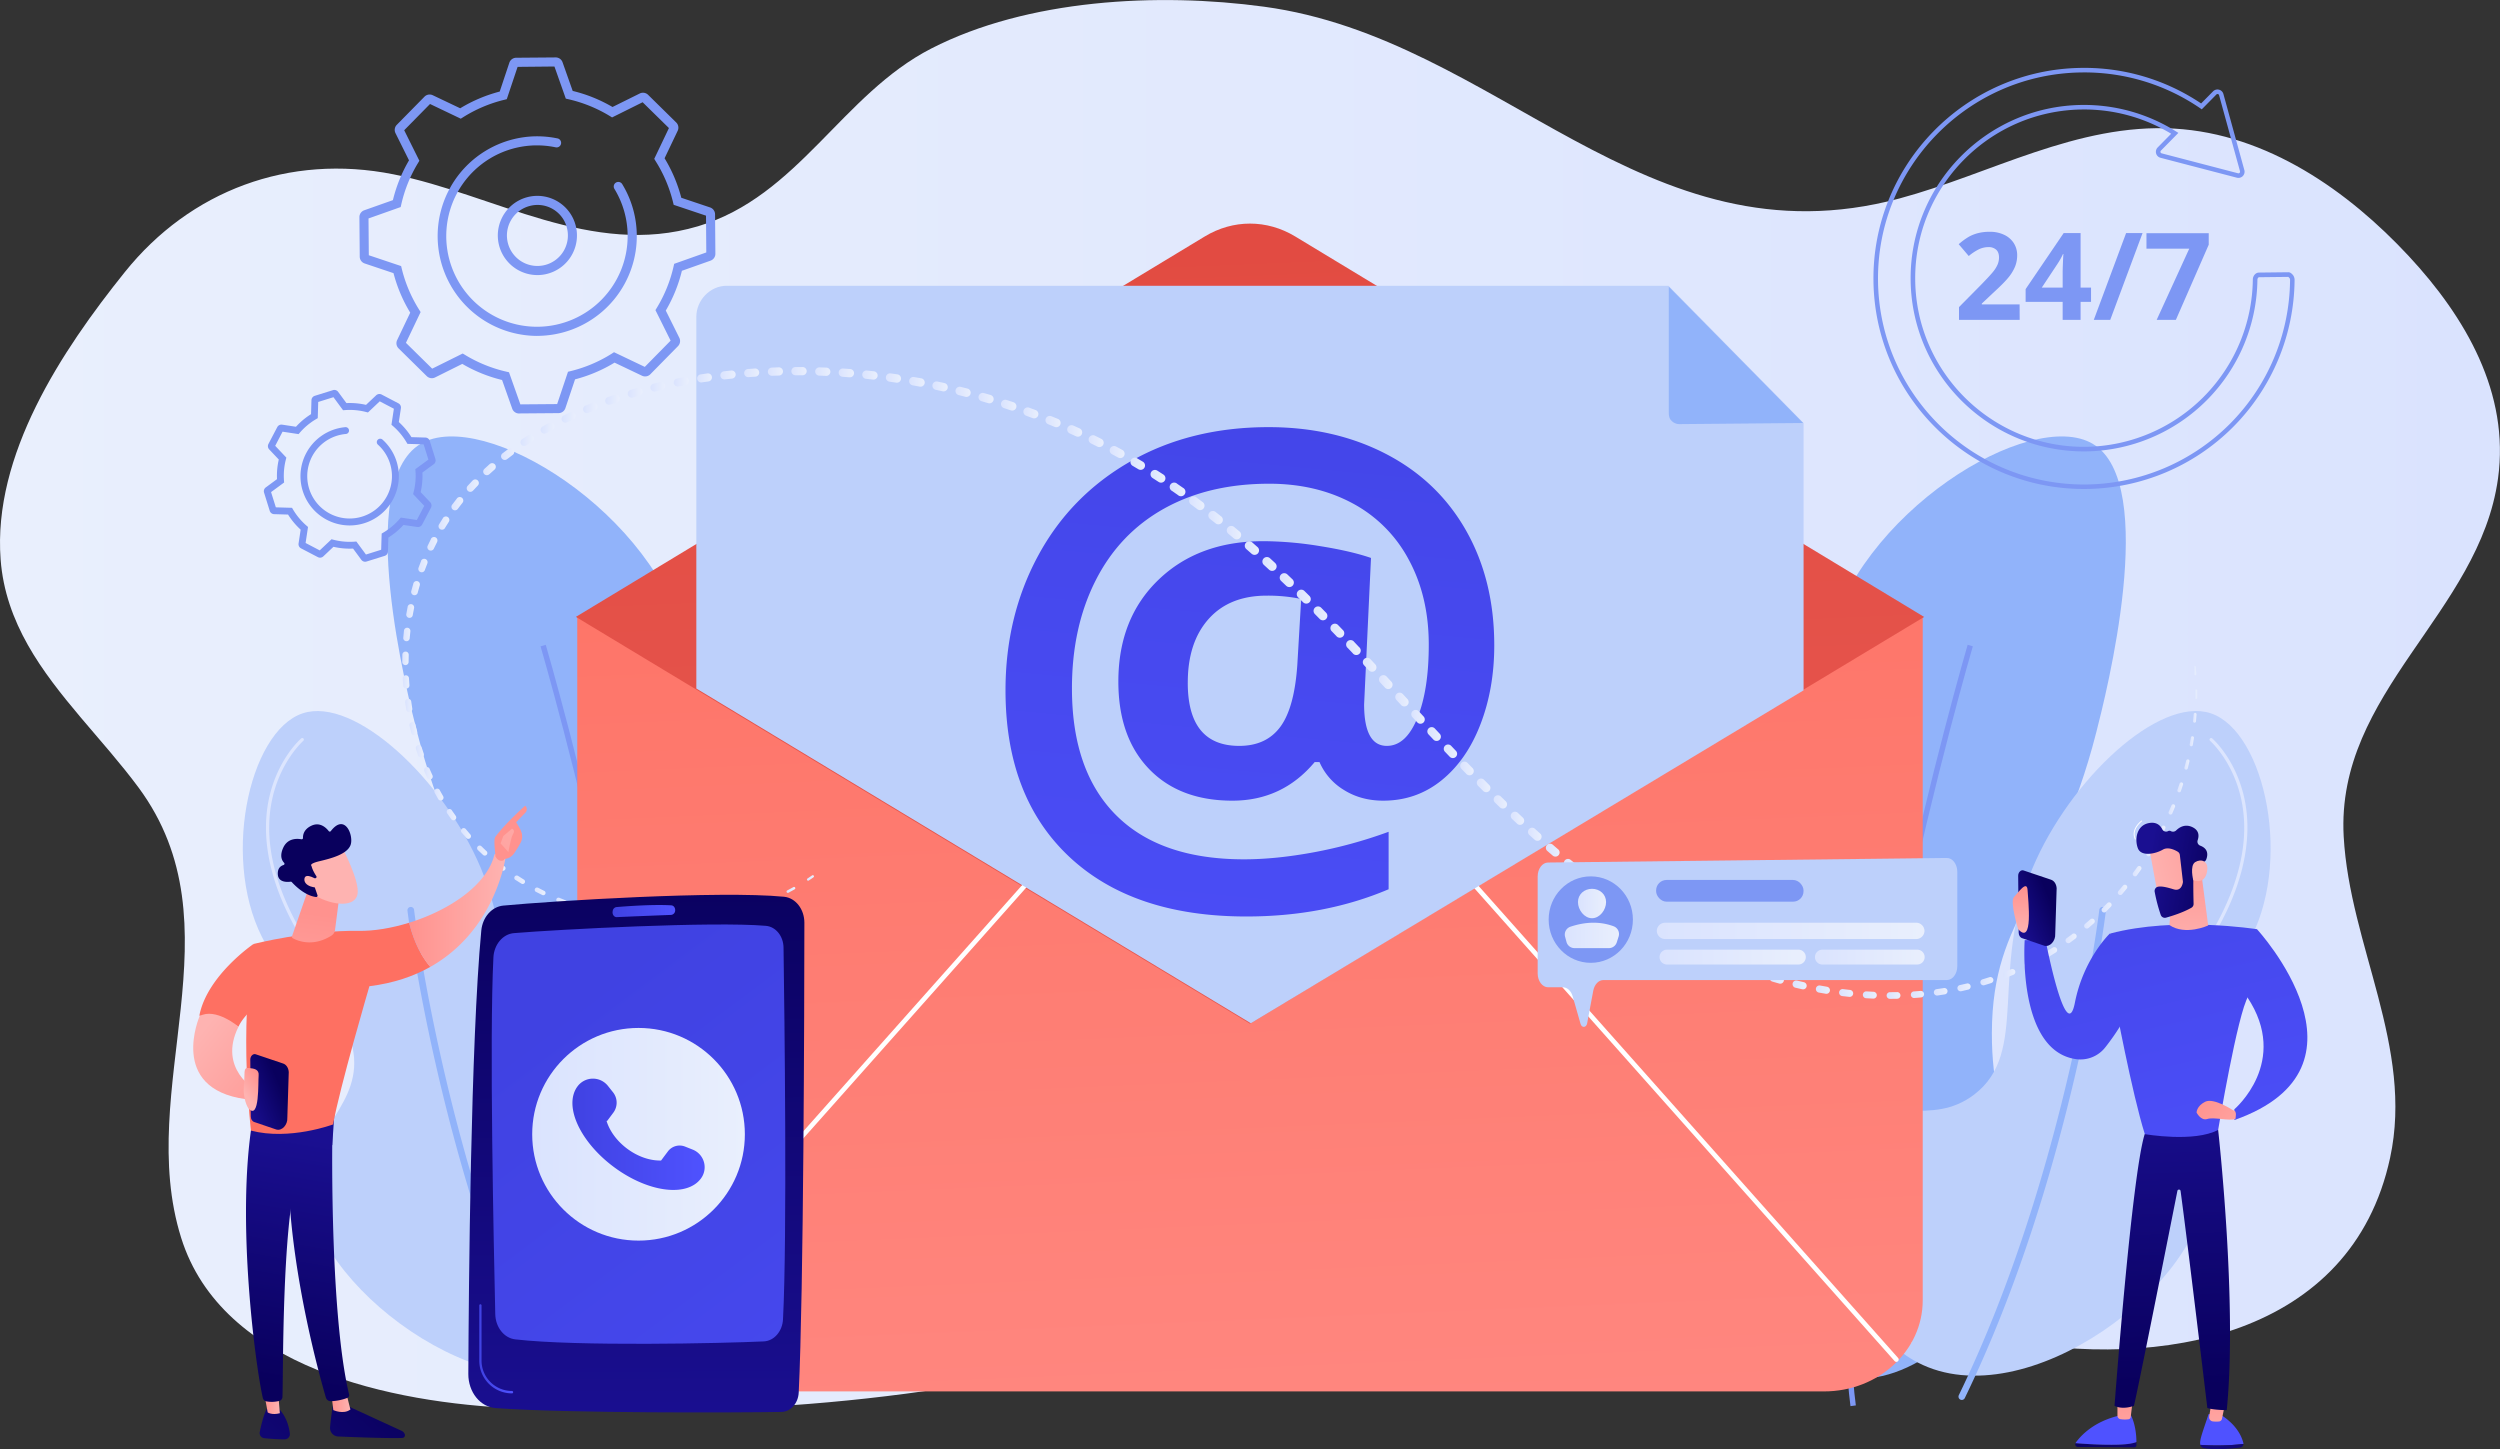 <svg xmlns="http://www.w3.org/2000/svg" xmlns:xlink="http://www.w3.org/1999/xlink" viewBox="0 0 2243.04 1300.19"><rect x="0" y="0" width="2243.04" height="1300.19" fill="#333333" stroke="none"/><defs><style>.cls-1{fill:none;}.cls-2{isolation:isolate;}.cls-3{fill:url(#linear-gradient);}.cls-4{fill:#91b3fa;}.cls-5{fill:#7d97f4;}.cls-6{fill:#bdd0fb;}.cls-7{fill:#dce5fe;}.cls-8{fill:#f0f0f0;}.cls-9{fill:url(#linear-gradient-2);}.cls-10{fill:url(#linear-gradient-3);}.cls-11{mix-blend-mode:soft-light;}.cls-12{fill:#fff;}.cls-13{clip-path:url(#clip-path);}.cls-14{fill:url(#linear-gradient-4);}.cls-15{fill:url(#linear-gradient-5);}.cls-16{fill:url(#linear-gradient-6);}.cls-17{fill:url(#linear-gradient-7);}.cls-18{fill:url(#linear-gradient-8);}.cls-19{fill:url(#linear-gradient-9);}.cls-20{fill:url(#linear-gradient-10);}.cls-21{fill:url(#linear-gradient-11);}.cls-22{fill:url(#linear-gradient-12);}.cls-23{fill:url(#linear-gradient-13);}.cls-24{fill:url(#linear-gradient-14);}.cls-25{fill:url(#linear-gradient-15);}.cls-26{fill:url(#linear-gradient-16);}.cls-27{fill:url(#linear-gradient-17);}.cls-28{fill:url(#linear-gradient-18);}.cls-29{fill:url(#linear-gradient-19);}.cls-30{fill:url(#linear-gradient-20);}.cls-31{fill:url(#linear-gradient-21);}.cls-32{fill:url(#linear-gradient-22);}.cls-33{fill:url(#linear-gradient-23);}.cls-34{fill:url(#linear-gradient-24);}.cls-35{fill:url(#linear-gradient-25);}.cls-36{fill:url(#linear-gradient-26);}.cls-37{fill:url(#linear-gradient-27);}.cls-38{fill:url(#linear-gradient-28);}.cls-39{fill:url(#linear-gradient-29);}.cls-40{fill:url(#linear-gradient-30);}.cls-41{fill:url(#linear-gradient-31);}.cls-42{fill:url(#linear-gradient-32);}.cls-43{fill:url(#linear-gradient-33);}.cls-44{fill:url(#linear-gradient-34);}.cls-45{fill:url(#linear-gradient-35);}.cls-46{fill:url(#linear-gradient-36);}.cls-47{fill:url(#linear-gradient-37);}.cls-48{fill:url(#linear-gradient-38);}.cls-49{fill:url(#linear-gradient-39);}.cls-50{fill:url(#linear-gradient-40);}.cls-51{fill:url(#linear-gradient-41);}.cls-52{fill:url(#linear-gradient-42);}.cls-53{fill:url(#linear-gradient-43);}.cls-54{fill:url(#linear-gradient-44);}.cls-55{fill:url(#linear-gradient-45);}.cls-56{fill:url(#linear-gradient-46);}.cls-57{fill:url(#linear-gradient-47);}.cls-58{fill:url(#linear-gradient-48);}.cls-59{fill:url(#linear-gradient-49);}.cls-60{fill:url(#linear-gradient-50);}.cls-61{fill:url(#linear-gradient-51);}.cls-62{fill:url(#linear-gradient-52);}.cls-63{fill:url(#linear-gradient-53);}.cls-64{fill:url(#linear-gradient-54);}.cls-65{fill:url(#linear-gradient-55);}.cls-66{fill:url(#linear-gradient-56);}.cls-67{fill:url(#linear-gradient-57);}.cls-68{fill:url(#linear-gradient-58);}.cls-69{fill:url(#linear-gradient-59);}.cls-70{fill:url(#linear-gradient-60);}.cls-71{fill:url(#linear-gradient-61);}.cls-72{fill:url(#linear-gradient-62);}.cls-73{fill:url(#linear-gradient-63);}.cls-74{fill:url(#linear-gradient-64);}.cls-75{fill:url(#linear-gradient-65);}.cls-76{fill:url(#linear-gradient-66);}.cls-77{fill:url(#linear-gradient-67);}.cls-78{fill:url(#linear-gradient-68);}.cls-79{fill:url(#linear-gradient-69);}.cls-80{fill:url(#linear-gradient-70);}.cls-81{fill:url(#linear-gradient-71);}.cls-82{fill:url(#linear-gradient-72);}.cls-83{fill:url(#linear-gradient-73);}.cls-84{fill:url(#linear-gradient-74);}.cls-85{fill:url(#linear-gradient-75);}.cls-86{fill:url(#linear-gradient-76);}.cls-87{fill:url(#linear-gradient-77);}.cls-88{fill:url(#linear-gradient-78);}.cls-89{fill:url(#linear-gradient-79);}.cls-90{fill:url(#linear-gradient-80);}.cls-91{fill:url(#linear-gradient-81);}.cls-92{fill:url(#linear-gradient-82);}.cls-93{fill:url(#linear-gradient-83);}.cls-94{fill:url(#linear-gradient-84);}.cls-95{fill:url(#linear-gradient-85);}.cls-96{fill:url(#linear-gradient-86);}.cls-97{fill:url(#linear-gradient-87);}.cls-98{fill:url(#linear-gradient-88);}.cls-99{fill:url(#linear-gradient-89);}.cls-100{fill:url(#linear-gradient-90);}.cls-101{fill:url(#linear-gradient-91);}.cls-102{fill:url(#linear-gradient-92);}.cls-103{fill:url(#linear-gradient-93);}.cls-104{fill:url(#linear-gradient-94);}.cls-105{fill:url(#linear-gradient-95);}.cls-106{fill:url(#linear-gradient-96);}.cls-107{fill:url(#linear-gradient-97);}.cls-108{fill:url(#linear-gradient-98);}.cls-109{fill:url(#linear-gradient-99);}.cls-110{fill:url(#linear-gradient-100);}.cls-111{fill:url(#linear-gradient-101);}.cls-112{fill:url(#linear-gradient-102);}.cls-113{fill:url(#linear-gradient-103);}.cls-114{fill:url(#linear-gradient-104);}.cls-115{fill:url(#linear-gradient-105);}.cls-116{fill:url(#linear-gradient-106);}.cls-117{fill:url(#linear-gradient-107);}.cls-118{fill:url(#linear-gradient-108);}.cls-119{fill:url(#linear-gradient-109);}.cls-120{fill:url(#linear-gradient-110);}.cls-121{fill:url(#linear-gradient-111);}.cls-122{fill:url(#linear-gradient-112);}.cls-123{fill:url(#linear-gradient-113);}.cls-124{fill:url(#linear-gradient-114);}.cls-125{fill:url(#linear-gradient-115);}.cls-126{fill:url(#linear-gradient-116);}.cls-127{fill:url(#linear-gradient-117);}.cls-128{fill:url(#linear-gradient-118);}.cls-129{fill:url(#linear-gradient-119);}.cls-130{fill:url(#linear-gradient-120);}.cls-131{fill:url(#linear-gradient-121);}.cls-132{fill:url(#linear-gradient-122);}.cls-133{fill:url(#linear-gradient-123);}.cls-134{fill:url(#linear-gradient-124);}.cls-135{fill:url(#linear-gradient-125);}.cls-136{fill:url(#linear-gradient-126);}.cls-137{fill:url(#linear-gradient-127);}.cls-138{fill:url(#linear-gradient-128);}.cls-139{fill:url(#linear-gradient-129);}.cls-140{fill:url(#linear-gradient-130);}.cls-141{fill:url(#linear-gradient-131);}.cls-142{fill:url(#linear-gradient-132);}.cls-143{fill:url(#linear-gradient-133);}.cls-144{fill:url(#linear-gradient-134);}.cls-145{fill:url(#linear-gradient-135);}.cls-146{fill:url(#linear-gradient-136);}.cls-147{fill:url(#linear-gradient-137);}.cls-148{fill:url(#linear-gradient-138);}.cls-149{fill:url(#linear-gradient-139);}.cls-150{fill:url(#linear-gradient-140);}.cls-151{fill:url(#linear-gradient-141);}.cls-152{fill:url(#linear-gradient-142);}.cls-153{fill:url(#linear-gradient-143);}.cls-154{fill:url(#linear-gradient-144);}.cls-155{fill:url(#linear-gradient-145);}.cls-156{fill:url(#linear-gradient-146);}.cls-157{fill:url(#linear-gradient-147);}.cls-158{fill:url(#linear-gradient-148);}.cls-159{fill:url(#linear-gradient-149);}.cls-160{fill:url(#linear-gradient-150);}.cls-161{fill:url(#linear-gradient-151);}.cls-162{fill:url(#linear-gradient-152);}.cls-163{fill:url(#linear-gradient-153);}.cls-164{fill:url(#linear-gradient-154);}.cls-165{fill:url(#linear-gradient-155);}.cls-166{fill:url(#linear-gradient-156);}.cls-167{fill:url(#linear-gradient-157);}.cls-168{fill:url(#linear-gradient-158);}.cls-169{fill:url(#linear-gradient-159);}.cls-170{fill:url(#linear-gradient-160);}.cls-171{fill:url(#linear-gradient-161);}.cls-172{fill:url(#linear-gradient-162);}.cls-173{fill:url(#linear-gradient-163);}.cls-174{fill:url(#linear-gradient-164);}.cls-175{fill:url(#linear-gradient-165);}.cls-176{fill:url(#linear-gradient-166);}.cls-177{fill:url(#linear-gradient-167);}.cls-178{fill:url(#linear-gradient-168);}.cls-179{fill:url(#linear-gradient-169);}.cls-180{fill:url(#linear-gradient-170);}.cls-181{fill:url(#linear-gradient-171);}.cls-182{fill:url(#linear-gradient-172);}.cls-183{fill:url(#linear-gradient-173);}.cls-184{fill:url(#linear-gradient-174);}</style><linearGradient id="linear-gradient" x1="-1701" y1="3274.16" x2="542.04" y2="3274.16" gradientTransform="translate(542.04 3907.04) rotate(180)" gradientUnits="userSpaceOnUse"><stop offset="0" stop-color="#dae3fe"/><stop offset="1" stop-color="#e9effd"/></linearGradient><linearGradient id="linear-gradient-2" x1="1098.05" y1="303.3" x2="1159.52" y2="1763.32" gradientUnits="userSpaceOnUse"><stop offset="0" stop-color="#fe7062"/><stop offset="1" stop-color="#ff928e"/></linearGradient><linearGradient id="linear-gradient-3" x1="1097.52" y1="-16.53" x2="1156.97" y2="1395.4" gradientUnits="userSpaceOnUse"><stop offset="0" stop-color="#e1473d"/><stop offset="1" stop-color="#e9605a"/></linearGradient><clipPath id="clip-path"><polygon class="cls-1" points="568.04 583.52 1122.27 918.07 1644.89 603.29 1644.89 115.94 611.56 115.94 568.04 583.52"/></clipPath><linearGradient id="linear-gradient-4" x1="1168.21" y1="107.79" x2="1063.28" y2="1206.43" gradientUnits="userSpaceOnUse"><stop offset="0" stop-color="#4042e2"/><stop offset="1" stop-color="#4f52ff"/></linearGradient><linearGradient id="linear-gradient-5" x1="1967.85" y1="601.64" x2="1970.56" y2="601.64" gradientTransform="matrix(1, 0, 0, 1, 0, 0)" xlink:href="#linear-gradient"/><linearGradient id="linear-gradient-6" x1="1968.91" y1="622.86" x2="1971.31" y2="622.86" gradientTransform="matrix(1, 0, 0, 1, 0, 0)" xlink:href="#linear-gradient"/><linearGradient id="linear-gradient-7" x1="1967.62" y1="644.09" x2="1970.76" y2="644.09" gradientTransform="matrix(1, 0, 0, 1, 0, 0)" xlink:href="#linear-gradient"/><linearGradient id="linear-gradient-8" x1="1964.57" y1="665.17" x2="1968.45" y2="665.17" gradientTransform="matrix(1, 0, 0, 1, 0, 0)" xlink:href="#linear-gradient"/><linearGradient id="linear-gradient-9" x1="1959.85" y1="685.96" x2="1964.44" y2="685.96" gradientTransform="matrix(1, 0, 0, 1, 0, 0)" xlink:href="#linear-gradient"/><linearGradient id="linear-gradient-10" x1="1953.51" y1="706.34" x2="1958.8" y2="706.34" gradientTransform="matrix(1, 0, 0, 1, 0, 0)" xlink:href="#linear-gradient"/><linearGradient id="linear-gradient-11" x1="1945.63" y1="726.21" x2="1951.6" y2="726.21" gradientTransform="matrix(1, 0, 0, 1, 0, 0)" xlink:href="#linear-gradient"/><linearGradient id="linear-gradient-12" x1="1936.29" y1="745.46" x2="1942.91" y2="745.46" gradientTransform="matrix(1, 0, 0, 1, 0, 0)" xlink:href="#linear-gradient"/><linearGradient id="linear-gradient-13" x1="1925.55" y1="763.97" x2="1932.81" y2="763.97" gradientTransform="matrix(1, 0, 0, 1, 0, 0)" xlink:href="#linear-gradient"/><linearGradient id="linear-gradient-14" x1="1913.47" y1="781.66" x2="1921.35" y2="781.66" gradientTransform="matrix(1, 0, 0, 1, 0, 0)" xlink:href="#linear-gradient"/><linearGradient id="linear-gradient-15" x1="1900.11" y1="798.43" x2="1908.59" y2="798.43" gradientTransform="matrix(1, 0, 0, 1, 0, 0)" xlink:href="#linear-gradient"/><linearGradient id="linear-gradient-16" x1="1885.53" y1="814.16" x2="1894.6" y2="814.16" gradientTransform="matrix(1, 0, 0, 1, 0, 0)" xlink:href="#linear-gradient"/><linearGradient id="linear-gradient-17" x1="1869.8" y1="828.75" x2="1879.42" y2="828.75" gradientTransform="matrix(1, 0, 0, 1, 0, 0)" xlink:href="#linear-gradient"/><linearGradient id="linear-gradient-18" x1="1852.98" y1="842.08" x2="1863.14" y2="842.08" gradientTransform="matrix(1, 0, 0, 1, 0, 0)" xlink:href="#linear-gradient"/><linearGradient id="linear-gradient-19" x1="1835.18" y1="854" x2="1845.82" y2="854" gradientTransform="matrix(1, 0, 0, 1, 0, 0)" xlink:href="#linear-gradient"/><linearGradient id="linear-gradient-20" x1="1816.48" y1="864.43" x2="1827.51" y2="864.43" gradientTransform="matrix(1, 0, 0, 1, 0, 0)" xlink:href="#linear-gradient"/><linearGradient id="linear-gradient-21" x1="1796.97" y1="873.23" x2="1808.37" y2="873.23" gradientTransform="matrix(1, 0, 0, 1, 0, 0)" xlink:href="#linear-gradient"/><linearGradient id="linear-gradient-22" x1="1776.81" y1="880.36" x2="1788.5" y2="880.36" gradientTransform="matrix(1, 0, 0, 1, 0, 0)" xlink:href="#linear-gradient"/><linearGradient id="linear-gradient-23" x1="1756.18" y1="885.89" x2="1768.11" y2="885.89" gradientTransform="matrix(1, 0, 0, 1, 0, 0)" xlink:href="#linear-gradient"/><linearGradient id="linear-gradient-24" x1="1735.2" y1="889.84" x2="1747.35" y2="889.84" gradientTransform="matrix(1, 0, 0, 1, 0, 0)" xlink:href="#linear-gradient"/><linearGradient id="linear-gradient-25" x1="1714" y1="892.26" x2="1726.33" y2="892.26" gradientTransform="matrix(1, 0, 0, 1, 0, 0)" xlink:href="#linear-gradient"/><linearGradient id="linear-gradient-26" x1="1692.71" y1="893.2" x2="1705.17" y2="893.2" gradientTransform="matrix(1, 0, 0, 1, 0, 0)" xlink:href="#linear-gradient"/><linearGradient id="linear-gradient-27" x1="1671.41" y1="892.72" x2="1683.98" y2="892.72" gradientTransform="matrix(1, 0, 0, 1, 0, 0)" xlink:href="#linear-gradient"/><linearGradient id="linear-gradient-28" x1="1650.19" y1="890.94" x2="1662.86" y2="890.94" gradientTransform="matrix(1, 0, 0, 1, 0, 0)" xlink:href="#linear-gradient"/><linearGradient id="linear-gradient-29" x1="1629.13" y1="887.9" x2="1641.86" y2="887.9" gradientTransform="matrix(1, 0, 0, 1, 0, 0)" xlink:href="#linear-gradient"/><linearGradient id="linear-gradient-30" x1="1608.28" y1="883.69" x2="1621.06" y2="883.69" gradientTransform="matrix(1, 0, 0, 1, 0, 0)" xlink:href="#linear-gradient"/><linearGradient id="linear-gradient-31" x1="1587.68" y1="878.36" x2="1600.51" y2="878.36" gradientTransform="matrix(1, 0, 0, 1, 0, 0)" xlink:href="#linear-gradient"/><linearGradient id="linear-gradient-32" x1="1567.4" y1="871.99" x2="1580.24" y2="871.99" gradientTransform="matrix(1, 0, 0, 1, 0, 0)" xlink:href="#linear-gradient"/><linearGradient id="linear-gradient-33" x1="1547.46" y1="864.62" x2="1560.32" y2="864.62" gradientTransform="matrix(1, 0, 0, 1, 0, 0)" xlink:href="#linear-gradient"/><linearGradient id="linear-gradient-34" x1="1527.91" y1="856.29" x2="1540.77" y2="856.29" gradientTransform="matrix(1, 0, 0, 1, 0, 0)" xlink:href="#linear-gradient"/><linearGradient id="linear-gradient-35" x1="1508.76" y1="847.05" x2="1521.63" y2="847.05" gradientTransform="matrix(1, 0, 0, 1, 0, 0)" xlink:href="#linear-gradient"/><linearGradient id="linear-gradient-36" x1="1490.13" y1="836.94" x2="1502.9" y2="836.94" gradientTransform="matrix(1, 0, 0, 1, 0, 0)" xlink:href="#linear-gradient"/><linearGradient id="linear-gradient-37" x1="1471.92" y1="826.07" x2="1484.61" y2="826.07" gradientTransform="matrix(1, 0, 0, 1, 0, 0)" xlink:href="#linear-gradient"/><linearGradient id="linear-gradient-38" x1="1454.13" y1="814.51" x2="1466.73" y2="814.51" gradientTransform="matrix(1, 0, 0, 1, 0, 0)" xlink:href="#linear-gradient"/><linearGradient id="linear-gradient-39" x1="1436.76" y1="802.34" x2="1449.27" y2="802.34" gradientTransform="matrix(1, 0, 0, 1, 0, 0)" xlink:href="#linear-gradient"/><linearGradient id="linear-gradient-40" x1="1419.78" y1="789.61" x2="1432.21" y2="789.61" gradientTransform="matrix(1, 0, 0, 1, 0, 0)" xlink:href="#linear-gradient"/><linearGradient id="linear-gradient-41" x1="1403.19" y1="776.37" x2="1415.55" y2="776.37" gradientTransform="matrix(1, 0, 0, 1, 0, 0)" xlink:href="#linear-gradient"/><linearGradient id="linear-gradient-42" x1="1386.96" y1="762.7" x2="1399.24" y2="762.7" gradientTransform="matrix(1, 0, 0, 1, 0, 0)" xlink:href="#linear-gradient"/><linearGradient id="linear-gradient-43" x1="1371.05" y1="748.64" x2="1383.28" y2="748.64" gradientTransform="matrix(1, 0, 0, 1, 0, 0)" xlink:href="#linear-gradient"/><linearGradient id="linear-gradient-44" x1="1355.46" y1="734.23" x2="1367.63" y2="734.23" gradientTransform="matrix(1, 0, 0, 1, 0, 0)" xlink:href="#linear-gradient"/><linearGradient id="linear-gradient-45" x1="1340.12" y1="719.55" x2="1352.27" y2="719.55" gradientTransform="matrix(1, 0, 0, 1, 0, 0)" xlink:href="#linear-gradient"/><linearGradient id="linear-gradient-46" x1="1325.02" y1="704.6" x2="1337.13" y2="704.6" gradientTransform="matrix(1, 0, 0, 1, 0, 0)" xlink:href="#linear-gradient"/><linearGradient id="linear-gradient-47" x1="1310.11" y1="689.45" x2="1322.21" y2="689.45" gradientTransform="matrix(1, 0, 0, 1, 0, 0)" xlink:href="#linear-gradient"/><linearGradient id="linear-gradient-48" x1="1295.37" y1="674.13" x2="1307.46" y2="674.13" gradientTransform="matrix(1, 0, 0, 1, 0, 0)" xlink:href="#linear-gradient"/><linearGradient id="linear-gradient-49" x1="1280.75" y1="658.69" x2="1292.85" y2="658.69" gradientTransform="matrix(1, 0, 0, 1, 0, 0)" xlink:href="#linear-gradient"/><linearGradient id="linear-gradient-50" x1="1266.22" y1="643.16" x2="1278.33" y2="643.16" gradientTransform="matrix(1, 0, 0, 1, 0, 0)" xlink:href="#linear-gradient"/><linearGradient id="linear-gradient-51" x1="1251.73" y1="627.58" x2="1263.88" y2="627.58" gradientTransform="matrix(1, 0, 0, 1, 0, 0)" xlink:href="#linear-gradient"/><linearGradient id="linear-gradient-52" x1="1237.26" y1="612" x2="1249.44" y2="612" gradientTransform="matrix(1, 0, 0, 1, 0, 0)" xlink:href="#linear-gradient"/><linearGradient id="linear-gradient-53" x1="1222.74" y1="596.45" x2="1234.98" y2="596.45" gradientTransform="matrix(1, 0, 0, 1, 0, 0)" xlink:href="#linear-gradient"/><linearGradient id="linear-gradient-54" x1="1208.14" y1="580.97" x2="1220.45" y2="580.97" gradientTransform="matrix(1, 0, 0, 1, 0, 0)" xlink:href="#linear-gradient"/><linearGradient id="linear-gradient-55" x1="1193.42" y1="565.6" x2="1205.82" y2="565.6" gradientTransform="matrix(1, 0, 0, 1, 0, 0)" xlink:href="#linear-gradient"/><linearGradient id="linear-gradient-56" x1="1178.55" y1="550.37" x2="1191.04" y2="550.37" gradientTransform="matrix(1, 0, 0, 1, 0, 0)" xlink:href="#linear-gradient"/><linearGradient id="linear-gradient-57" x1="1163.48" y1="535.33" x2="1176.08" y2="535.33" gradientTransform="matrix(1, 0, 0, 1, 0, 0)" xlink:href="#linear-gradient"/><linearGradient id="linear-gradient-58" x1="1148.18" y1="520.52" x2="1160.9" y2="520.52" gradientTransform="matrix(1, 0, 0, 1, 0, 0)" xlink:href="#linear-gradient"/><linearGradient id="linear-gradient-59" x1="1132.65" y1="505.99" x2="1145.44" y2="505.99" gradientTransform="matrix(1, 0, 0, 1, 0, 0)" xlink:href="#linear-gradient"/><linearGradient id="linear-gradient-60" x1="1116.82" y1="491.76" x2="1129.67" y2="491.76" gradientTransform="matrix(1, 0, 0, 1, 0, 0)" xlink:href="#linear-gradient"/><linearGradient id="linear-gradient-61" x1="1100.67" y1="477.92" x2="1113.59" y2="477.92" gradientTransform="matrix(1, 0, 0, 1, 0, 0)" xlink:href="#linear-gradient"/><linearGradient id="linear-gradient-62" x1="1084.16" y1="464.5" x2="1097.16" y2="464.5" gradientTransform="matrix(1, 0, 0, 1, 0, 0)" xlink:href="#linear-gradient"/><linearGradient id="linear-gradient-63" x1="1067.28" y1="451.55" x2="1080.36" y2="451.55" gradientTransform="matrix(1, 0, 0, 1, 0, 0)" xlink:href="#linear-gradient"/><linearGradient id="linear-gradient-64" x1="1049.99" y1="439.14" x2="1063.17" y2="439.14" gradientTransform="matrix(1, 0, 0, 1, 0, 0)" xlink:href="#linear-gradient"/><linearGradient id="linear-gradient-65" x1="1032.28" y1="427.31" x2="1045.57" y2="427.31" gradientTransform="matrix(1, 0, 0, 1, 0, 0)" xlink:href="#linear-gradient"/><linearGradient id="linear-gradient-66" x1="1014.16" y1="416.13" x2="1027.53" y2="416.13" gradientTransform="matrix(1, 0, 0, 1, 0, 0)" xlink:href="#linear-gradient"/><linearGradient id="linear-gradient-67" x1="995.64" y1="405.63" x2="1009.1" y2="405.63" gradientTransform="matrix(1, 0, 0, 1, 0, 0)" xlink:href="#linear-gradient"/><linearGradient id="linear-gradient-68" x1="976.76" y1="395.81" x2="990.3" y2="395.81" gradientTransform="matrix(1, 0, 0, 1, 0, 0)" xlink:href="#linear-gradient"/><linearGradient id="linear-gradient-69" x1="957.54" y1="386.69" x2="971.14" y2="386.69" gradientTransform="matrix(1, 0, 0, 1, 0, 0)" xlink:href="#linear-gradient"/><linearGradient id="linear-gradient-70" x1="938" y1="378.25" x2="951.67" y2="378.25" gradientTransform="matrix(1, 0, 0, 1, 0, 0)" xlink:href="#linear-gradient"/><linearGradient id="linear-gradient-71" x1="918.18" y1="370.52" x2="931.9" y2="370.52" gradientTransform="matrix(1, 0, 0, 1, 0, 0)" xlink:href="#linear-gradient"/><linearGradient id="linear-gradient-72" x1="898.1" y1="363.5" x2="911.87" y2="363.5" gradientTransform="matrix(1, 0, 0, 1, 0, 0)" xlink:href="#linear-gradient"/><linearGradient id="linear-gradient-73" x1="877.79" y1="357.18" x2="891.59" y2="357.18" gradientTransform="matrix(1, 0, 0, 1, 0, 0)" xlink:href="#linear-gradient"/><linearGradient id="linear-gradient-74" x1="857.27" y1="351.59" x2="871.1" y2="351.59" gradientTransform="matrix(1, 0, 0, 1, 0, 0)" xlink:href="#linear-gradient"/><linearGradient id="linear-gradient-75" x1="836.56" y1="346.72" x2="850.41" y2="346.72" gradientTransform="matrix(1, 0, 0, 1, 0, 0)" xlink:href="#linear-gradient"/><linearGradient id="linear-gradient-76" x1="815.71" y1="342.58" x2="829.57" y2="342.58" gradientTransform="matrix(1, 0, 0, 1, 0, 0)" xlink:href="#linear-gradient"/><linearGradient id="linear-gradient-77" x1="794.72" y1="339.17" x2="808.59" y2="339.17" gradientTransform="matrix(1, 0, 0, 1, 0, 0)" xlink:href="#linear-gradient"/><linearGradient id="linear-gradient-78" x1="773.63" y1="336.51" x2="787.5" y2="336.51" gradientTransform="matrix(1, 0, 0, 1, 0, 0)" xlink:href="#linear-gradient"/><linearGradient id="linear-gradient-79" x1="752.47" y1="334.59" x2="766.33" y2="334.59" gradientTransform="matrix(1, 0, 0, 1, 0, 0)" xlink:href="#linear-gradient"/><linearGradient id="linear-gradient-80" x1="731.26" y1="333.42" x2="745.09" y2="333.42" gradientTransform="matrix(1, 0, 0, 1, 0, 0)" xlink:href="#linear-gradient"/><linearGradient id="linear-gradient-81" x1="710.03" y1="333.02" x2="723.83" y2="333.02" gradientTransform="matrix(1, 0, 0, 1, 0, 0)" xlink:href="#linear-gradient"/><linearGradient id="linear-gradient-82" x1="688.8" y1="333.37" x2="702.57" y2="333.37" gradientTransform="matrix(1, 0, 0, 1, 0, 0)" xlink:href="#linear-gradient"/><linearGradient id="linear-gradient-83" x1="667.6" y1="334.5" x2="681.33" y2="334.5" gradientTransform="matrix(1, 0, 0, 1, 0, 0)" xlink:href="#linear-gradient"/><linearGradient id="linear-gradient-84" x1="646.46" y1="336.4" x2="660.14" y2="336.4" gradientTransform="matrix(1, 0, 0, 1, 0, 0)" xlink:href="#linear-gradient"/><linearGradient id="linear-gradient-85" x1="625.41" y1="339.08" x2="639.03" y2="339.08" gradientTransform="matrix(1, 0, 0, 1, 0, 0)" xlink:href="#linear-gradient"/><linearGradient id="linear-gradient-86" x1="604.48" y1="342.58" x2="618.03" y2="342.58" gradientTransform="matrix(1, 0, 0, 1, 0, 0)" xlink:href="#linear-gradient"/><linearGradient id="linear-gradient-87" x1="583.73" y1="346.96" x2="597.19" y2="346.96" gradientTransform="matrix(1, 0, 0, 1, 0, 0)" xlink:href="#linear-gradient"/><linearGradient id="linear-gradient-88" x1="563.21" y1="352.28" x2="576.57" y2="352.28" gradientTransform="matrix(1, 0, 0, 1, 0, 0)" xlink:href="#linear-gradient"/><linearGradient id="linear-gradient-89" x1="543.01" y1="358.58" x2="556.2" y2="358.58" gradientTransform="matrix(1, 0, 0, 1, 0, 0)" xlink:href="#linear-gradient"/><linearGradient id="linear-gradient-90" x1="523.18" y1="365.95" x2="536.16" y2="365.95" gradientTransform="matrix(1, 0, 0, 1, 0, 0)" xlink:href="#linear-gradient"/><linearGradient id="linear-gradient-91" x1="503.82" y1="374.43" x2="516.56" y2="374.43" gradientTransform="matrix(1, 0, 0, 1, 0, 0)" xlink:href="#linear-gradient"/><linearGradient id="linear-gradient-92" x1="485.04" y1="384.11" x2="497.5" y2="384.11" gradientTransform="matrix(1, 0, 0, 1, 0, 0)" xlink:href="#linear-gradient"/><linearGradient id="linear-gradient-93" x1="466.98" y1="395.03" x2="479.11" y2="395.03" gradientTransform="matrix(1, 0, 0, 1, 0, 0)" xlink:href="#linear-gradient"/><linearGradient id="linear-gradient-94" x1="449.79" y1="407.26" x2="461.55" y2="407.26" gradientTransform="matrix(1, 0, 0, 1, 0, 0)" xlink:href="#linear-gradient"/><linearGradient id="linear-gradient-95" x1="433.65" y1="420.83" x2="444.98" y2="420.83" gradientTransform="matrix(1, 0, 0, 1, 0, 0)" xlink:href="#linear-gradient"/><linearGradient id="linear-gradient-96" x1="418.73" y1="435.72" x2="429.58" y2="435.72" gradientTransform="matrix(1, 0, 0, 1, 0, 0)" xlink:href="#linear-gradient"/><linearGradient id="linear-gradient-97" x1="405.24" y1="451.89" x2="415.54" y2="451.89" gradientTransform="matrix(1, 0, 0, 1, 0, 0)" xlink:href="#linear-gradient"/><linearGradient id="linear-gradient-98" x1="393.45" y1="469.36" x2="403.12" y2="469.36" gradientTransform="matrix(1, 0, 0, 1, 0, 0)" xlink:href="#linear-gradient"/><linearGradient id="linear-gradient-99" x1="383.47" y1="487.93" x2="392.49" y2="487.93" gradientTransform="matrix(1, 0, 0, 1, 0, 0)" xlink:href="#linear-gradient"/><linearGradient id="linear-gradient-100" x1="375.32" y1="507.41" x2="383.68" y2="507.41" gradientTransform="matrix(1, 0, 0, 1, 0, 0)" xlink:href="#linear-gradient"/><linearGradient id="linear-gradient-101" x1="369" y1="527.59" x2="376.71" y2="527.59" gradientTransform="matrix(1, 0, 0, 1, 0, 0)" xlink:href="#linear-gradient"/><linearGradient id="linear-gradient-102" x1="364.49" y1="548.27" x2="371.56" y2="548.27" gradientTransform="matrix(1, 0, 0, 1, 0, 0)" xlink:href="#linear-gradient"/><linearGradient id="linear-gradient-103" x1="361.8" y1="569.31" x2="368.23" y2="569.31" gradientTransform="matrix(1, 0, 0, 1, 0, 0)" xlink:href="#linear-gradient"/><linearGradient id="linear-gradient-104" x1="360.9" y1="590.52" x2="366.69" y2="590.52" gradientTransform="matrix(1, 0, 0, 1, 0, 0)" xlink:href="#linear-gradient"/><linearGradient id="linear-gradient-105" x1="361.32" y1="611.76" x2="367.36" y2="611.76" gradientTransform="matrix(1, 0, 0, 1, 0, 0)" xlink:href="#linear-gradient"/><linearGradient id="linear-gradient-106" x1="363.44" y1="632.88" x2="369.92" y2="632.88" gradientTransform="matrix(1, 0, 0, 1, 0, 0)" xlink:href="#linear-gradient"/><linearGradient id="linear-gradient-107" x1="367.33" y1="653.72" x2="374.26" y2="653.72" gradientTransform="matrix(1, 0, 0, 1, 0, 0)" xlink:href="#linear-gradient"/><linearGradient id="linear-gradient-108" x1="373.01" y1="674.13" x2="380.39" y2="674.13" gradientTransform="matrix(1, 0, 0, 1, 0, 0)" xlink:href="#linear-gradient"/><linearGradient id="linear-gradient-109" x1="380.48" y1="693.93" x2="388.3" y2="693.93" gradientTransform="matrix(1, 0, 0, 1, 0, 0)" xlink:href="#linear-gradient"/><linearGradient id="linear-gradient-110" x1="389.72" y1="712.94" x2="398" y2="712.94" gradientTransform="matrix(1, 0, 0, 1, 0, 0)" xlink:href="#linear-gradient"/><linearGradient id="linear-gradient-111" x1="400.77" y1="730.96" x2="409.42" y2="730.96" gradientTransform="matrix(1, 0, 0, 1, 0, 0)" xlink:href="#linear-gradient"/><linearGradient id="linear-gradient-112" x1="413.57" y1="747.78" x2="422.56" y2="747.78" gradientTransform="matrix(1, 0, 0, 1, 0, 0)" xlink:href="#linear-gradient"/><linearGradient id="linear-gradient-113" x1="428.03" y1="763.19" x2="437.34" y2="763.19" gradientTransform="matrix(1, 0, 0, 1, 0, 0)" xlink:href="#linear-gradient"/><linearGradient id="linear-gradient-114" x1="444.02" y1="777.05" x2="453.58" y2="777.05" gradientTransform="matrix(1, 0, 0, 1, 0, 0)" xlink:href="#linear-gradient"/><linearGradient id="linear-gradient-115" x1="461.31" y1="789.25" x2="471.06" y2="789.25" gradientTransform="matrix(1, 0, 0, 1, 0, 0)" xlink:href="#linear-gradient"/><linearGradient id="linear-gradient-116" x1="479.72" y1="799.75" x2="489.59" y2="799.75" gradientTransform="matrix(1, 0, 0, 1, 0, 0)" xlink:href="#linear-gradient"/><linearGradient id="linear-gradient-117" x1="499.03" y1="808.53" x2="508.97" y2="808.53" gradientTransform="matrix(1, 0, 0, 1, 0, 0)" xlink:href="#linear-gradient"/><linearGradient id="linear-gradient-118" x1="519.07" y1="815.56" x2="529.03" y2="815.56" gradientTransform="matrix(1, 0, 0, 1, 0, 0)" xlink:href="#linear-gradient"/><linearGradient id="linear-gradient-119" x1="539.67" y1="820.85" x2="549.59" y2="820.85" gradientTransform="matrix(1, 0, 0, 1, 0, 0)" xlink:href="#linear-gradient"/><linearGradient id="linear-gradient-120" x1="560.66" y1="824.38" x2="570.5" y2="824.38" gradientTransform="matrix(1, 0, 0, 1, 0, 0)" xlink:href="#linear-gradient"/><linearGradient id="linear-gradient-121" x1="581.89" y1="826.14" x2="591.61" y2="826.14" gradientTransform="matrix(1, 0, 0, 1, 0, 0)" xlink:href="#linear-gradient"/><linearGradient id="linear-gradient-122" x1="603.23" y1="826.15" x2="612.78" y2="826.15" gradientTransform="matrix(1, 0, 0, 1, 0, 0)" xlink:href="#linear-gradient"/><linearGradient id="linear-gradient-123" x1="624.5" y1="824.32" x2="633.85" y2="824.32" gradientTransform="matrix(1, 0, 0, 1, 0, 0)" xlink:href="#linear-gradient"/><linearGradient id="linear-gradient-124" x1="645.58" y1="820.65" x2="654.65" y2="820.65" gradientTransform="matrix(1, 0, 0, 1, 0, 0)" xlink:href="#linear-gradient"/><linearGradient id="linear-gradient-125" x1="666.26" y1="815.12" x2="675" y2="815.12" gradientTransform="matrix(1, 0, 0, 1, 0, 0)" xlink:href="#linear-gradient"/><linearGradient id="linear-gradient-126" x1="686.35" y1="807.72" x2="694.72" y2="807.72" gradientTransform="matrix(1, 0, 0, 1, 0, 0)" xlink:href="#linear-gradient"/><linearGradient id="linear-gradient-127" x1="705.68" y1="798.43" x2="713.6" y2="798.43" gradientTransform="matrix(1, 0, 0, 1, 0, 0)" xlink:href="#linear-gradient"/><linearGradient id="linear-gradient-128" x1="724.01" y1="787.67" x2="730.29" y2="787.67" gradientTransform="matrix(1, 0, 0, 1, 0, 0)" xlink:href="#linear-gradient"/><linearGradient id="linear-gradient-129" x1="1806.71" y1="630.01" x2="1943.8" y2="1203.55" xlink:href="#linear-gradient-4"/><linearGradient id="linear-gradient-130" x1="2032.61" y1="1412.75" x2="2034.92" y2="1343.37" gradientTransform="translate(-43.11)" xlink:href="#linear-gradient-4"/><linearGradient id="linear-gradient-131" x1="2115.04" y1="1235.19" x2="1972.09" y2="1347.43" gradientTransform="translate(-43.11)" gradientUnits="userSpaceOnUse"><stop offset="0" stop-color="#09005d"/><stop offset="1" stop-color="#1a0f91"/></linearGradient><linearGradient id="linear-gradient-132" x1="1175.68" y1="1236.9" x2="1167.92" y2="1304.62" gradientTransform="matrix(-1, 0, 0, 1, 3162.42, 0)" gradientUnits="userSpaceOnUse"><stop offset="0" stop-color="#ff928e"/><stop offset="1" stop-color="#feb3b1"/></linearGradient><linearGradient id="linear-gradient-133" x1="1307.41" y1="1268.5" x2="1169.17" y2="1377.04" gradientTransform="matrix(-1, 0, 0, 1, 3162.42, 0)" xlink:href="#linear-gradient-131"/><linearGradient id="linear-gradient-134" x1="1267.55" y1="1455.66" x2="1269.86" y2="1386.28" gradientTransform="matrix(-1, 0, 0, 1, 3162.42, 0)" xlink:href="#linear-gradient-4"/><linearGradient id="linear-gradient-135" x1="1257.42" y1="1245.57" x2="1250.16" y2="1308.91" xlink:href="#linear-gradient-132"/><linearGradient id="linear-gradient-136" x1="-599.22" y1="1243.54" x2="-590.52" y2="970.72" gradientTransform="matrix(-1, 0, 0, 1, 1350.59, 0)" xlink:href="#linear-gradient-131"/><linearGradient id="linear-gradient-137" x1="1898.31" y1="608.17" x2="2035.38" y2="1181.63" xlink:href="#linear-gradient-4"/><linearGradient id="linear-gradient-138" x1="1965.25" y1="765.87" x2="1963.25" y2="855.21" gradientTransform="matrix(1, 0, 0, 1, 0, 0)" xlink:href="#linear-gradient-132"/><linearGradient id="linear-gradient-139" x1="1949.7" y1="595.89" x2="2086.77" y2="1169.35" xlink:href="#linear-gradient-4"/><linearGradient id="linear-gradient-140" x1="-622.16" y1="985.18" x2="-684.08" y2="1038.07" gradientTransform="matrix(-1, 0, 0, 1, 1350.59, 0)" xlink:href="#linear-gradient-132"/><linearGradient id="linear-gradient-141" x1="-7094.59" y1="68.33" x2="-7117.33" y2="92.36" gradientTransform="matrix(0.96, 0.29, -0.37, 1.22, 8665.29, 2756.72)" xlink:href="#linear-gradient-131"/><linearGradient id="linear-gradient-142" x1="1812.02" y1="795.41" x2="1814.57" y2="836.98" gradientTransform="matrix(1, 0, 0, 1, 0, 0)" xlink:href="#linear-gradient-132"/><linearGradient id="linear-gradient-143" x1="2016.53" y1="761.07" x2="1926.53" y2="784.41" gradientTransform="matrix(1, 0, 0, 1, 0, 0)" xlink:href="#linear-gradient-132"/><linearGradient id="linear-gradient-144" x1="-4708.88" y1="-3448.83" x2="-4643.66" y2="-3448.83" gradientTransform="matrix(-0.99, -0.16, -0.16, 0.99, -3220.73, 3440.76)" xlink:href="#linear-gradient-131"/><linearGradient id="linear-gradient-145" x1="-4745.92" y1="-3409.82" x2="-4703.04" y2="-3453.81" gradientTransform="matrix(-0.99, -0.16, -0.16, 0.99, -3220.73, 3440.76)" xlink:href="#linear-gradient-132"/><linearGradient id="linear-gradient-146" x1="1415.73" y1="810.65" x2="1440.96" y2="810.65" gradientTransform="matrix(1, 0, 0, 1, 0, 0)" xlink:href="#linear-gradient"/><linearGradient id="linear-gradient-147" x1="1403.96" y1="839.27" x2="1452.6" y2="839.27" gradientTransform="matrix(1, 0, 0, 1, 0, 0)" xlink:href="#linear-gradient"/><linearGradient id="linear-gradient-148" x1="1486.52" y1="835.2" x2="1726.69" y2="835.2" gradientTransform="matrix(1, 0, 0, 1, 0, 0)" xlink:href="#linear-gradient"/><linearGradient id="linear-gradient-149" x1="1488.98" y1="858.72" x2="1620.2" y2="858.72" gradientTransform="matrix(1, 0, 0, 1, 0, 0)" xlink:href="#linear-gradient"/><linearGradient id="linear-gradient-150" x1="1628.41" y1="858.72" x2="1726.83" y2="858.72" gradientTransform="matrix(1, 0, 0, 1, 0, 0)" xlink:href="#linear-gradient"/><linearGradient id="linear-gradient-151" x1="569.9" y1="757.29" x2="571.9" y2="1283.29" gradientTransform="matrix(1, 0, 0, 1, 0, 0)" xlink:href="#linear-gradient-131"/><linearGradient id="linear-gradient-152" x1="-5630.02" y1="885.09" x2="-6246.22" y2="1673.36" gradientTransform="matrix(-1, -0.02, -0.02, 1, -5111.53, -95.83)" xlink:href="#linear-gradient-4"/><linearGradient id="linear-gradient-153" x1="549.59" y1="817.42" x2="605.78" y2="817.42" xlink:href="#linear-gradient-4"/><linearGradient id="linear-gradient-154" x1="477.5" y1="1017.69" x2="668.3" y2="1017.69" gradientTransform="matrix(1, 0, 0, 1, 0, 0)" xlink:href="#linear-gradient"/><linearGradient id="linear-gradient-155" x1="513.57" y1="1017.69" x2="632.23" y2="1017.69" xlink:href="#linear-gradient-4"/><linearGradient id="linear-gradient-156" x1="430.01" y1="1210.18" x2="460.4" y2="1210.18" xlink:href="#linear-gradient-4"/><linearGradient id="linear-gradient-157" x1="1557.85" y1="1242.92" x2="1367.3" y2="1450.19" gradientTransform="translate(-1198.53)" xlink:href="#linear-gradient-131"/><linearGradient id="linear-gradient-158" x1="1496" y1="1258.31" x2="1512.92" y2="1258.31" gradientTransform="translate(-1198.53)" xlink:href="#linear-gradient-132"/><linearGradient id="linear-gradient-159" x1="1465.33" y1="1243.26" x2="1502.73" y2="1025.98" gradientTransform="translate(-1198.53)" xlink:href="#linear-gradient-131"/><linearGradient id="linear-gradient-160" x1="1515.1" y1="1203.62" x2="1324.55" y2="1410.88" gradientTransform="translate(-1198.53)" xlink:href="#linear-gradient-131"/><linearGradient id="linear-gradient-161" x1="1435" y1="1257.44" x2="1449.61" y2="1257.44" gradientTransform="translate(-1198.53)" xlink:href="#linear-gradient-132"/><linearGradient id="linear-gradient-162" x1="1423.04" y1="1235.98" x2="1460.44" y2="1018.7" gradientTransform="translate(-1198.53)" xlink:href="#linear-gradient-131"/><linearGradient id="linear-gradient-163" x1="1263.65" y1="1303.62" x2="1119.65" y2="1569.62" gradientTransform="translate(-1198.53)" xlink:href="#linear-gradient-2"/><linearGradient id="linear-gradient-164" x1="1565.65" y1="816.74" x2="1652.12" y2="816.74" gradientTransform="translate(-1198.53)" xlink:href="#linear-gradient-132"/><linearGradient id="linear-gradient-165" x1="7346.96" y1="802.24" x2="7404.99" y2="934.26" gradientTransform="matrix(-1, 0, 0, 1, 7781.29, 0)" xlink:href="#linear-gradient-132"/><linearGradient id="linear-gradient-166" x1="379.72" y1="841.97" x2="505.72" y2="697.97" gradientTransform="matrix(1, 0, 0, 1, 0, 0)" xlink:href="#linear-gradient-132"/><linearGradient id="linear-gradient-167" x1="1207.06" y1="1272.98" x2="1063.06" y2="1538.99" gradientTransform="translate(-1198.53)" xlink:href="#linear-gradient-2"/><linearGradient id="linear-gradient-168" x1="283.61" y1="819.71" x2="265.61" y2="955.71" gradientTransform="matrix(1, 0, 0, 1, 0, 0)" xlink:href="#linear-gradient-132"/><linearGradient id="linear-gradient-169" x1="-3148.82" y1="1914.98" x2="-3208.82" y2="1803.98" gradientTransform="matrix(0.75, -0.67, 0.67, 0.75, 4541.44, -1597.11)" xlink:href="#linear-gradient-132"/><linearGradient id="linear-gradient-170" x1="-1827.59" y1="-4411.32" x2="-1694.64" y2="-4563.1" gradientTransform="matrix(0.75, -0.67, 0.67, 0.75, 4541.44, -1597.11)" xlink:href="#linear-gradient-131"/><linearGradient id="linear-gradient-171" x1="-3160.47" y1="1921.29" x2="-3220.47" y2="1810.29" gradientTransform="matrix(0.75, -0.67, 0.67, 0.75, 4541.44, -1597.11)" xlink:href="#linear-gradient-132"/><linearGradient id="linear-gradient-172" x1="1465.75" y1="1000.41" x2="1376.67" y2="929.15" gradientTransform="translate(-1198.53)" xlink:href="#linear-gradient-132"/><linearGradient id="linear-gradient-173" x1="-8566.4" y1="549.34" x2="-8589.14" y2="573.37" gradientTransform="matrix(0.96, 0.29, -0.37, 1.22, 8665.29, 2756.72)" xlink:href="#linear-gradient-131"/><linearGradient id="linear-gradient-174" x1="235.97" y1="968.66" x2="219.46" y2="980.99" gradientTransform="matrix(1, 0, 0, 1, 0, 0)" xlink:href="#linear-gradient-132"/></defs><g class="cls-2"><g id="Layer_2" data-name="Layer 2"><g id="Illustration"><path class="cls-3" d="M25,578.69c26,46,67.38,84.77,99.24,127.82,92.07,124.4-3.72,270,38.3,404.08,36.61,116.85,188.89,148.17,300.2,152.92,187.56,8,374.91-4,555.74-54.86,125.48-35.3,251.13-81.51,383.39-84.31,135.21-2.86,262.4,51.42,393,77.09,143.43,28.19,315-2.42,349.56-162.59,21.43-99.23-36.24-190.61-41.64-288.31-7.15-129.34,121.79-200.32,138.47-321.23,10.52-76.24-28.78-144.35-80.06-199.51-54.11-58.2-126.87-109.62-210.35-114.4-87.26-5-165.14,40.82-246.69,62.7C1475,239.55,1345,34.56,1134,6c-95.12-12.9-212-6.78-298.38,37.5C755.34,84.64,716.37,176.1,626.29,203,531,231.39,443.7,174.57,353.1,156.42,259.34,137.64,170.65,171,112,244.1,55.06,315-6.51,408.37.56,502,2.7,530.4,11.92,555.48,25,578.69Z"/><path class="cls-4" d="M598.86,1235.44c-55.91,11.18-127.31-49.78-150.31-116.37-23.67-68.54,19.73-97.24,19.39-192.34-.38-108-56.57-124.31-93.74-269.92-8.39-32.85-56.92-223,3.23-258.6C433,365.26,589.26,459.82,616.64,580.85c19.52,86.3-40.83,122.53-17.78,223,20.22,88.2,73.38,89.47,93.74,174.56C717.4,1082,672.27,1220.76,598.86,1235.44Z"/><path class="cls-5" d="M594.8,1261.61c15.07-116.39-14.33-295.95-41.65-426.09-29.58-140.9-63.15-255.83-63.49-257L485,579.91c.34,1.15,33.86,115.92,63.4,256.64C575.65,966.31,605,1145.28,590,1261Z"/><path class="cls-6" d="M534.47,1222.44c73.34-38.21,98.44-169.43,56.75-212.08-28.17-28.82-68.56,1.49-107.53-28.38-49.76-38.14-13.16-110-52.28-203.12C398.12,699.58,318.27,624.56,271.6,640c-48.84,16.11-74.57,135.65-32.85,207.6,27.12,46.79,68.65,49.09,77.66,92.6,10.45,50.49-40.05,73.52-40.33,122.47C275.59,1150.56,437.44,1273,534.47,1222.44Z"/><path class="cls-4" d="M494.89,1256.05a3,3,0,0,0,2.69-4.29C400.35,1051.4,371.84,819,371.56,816.65a3,3,0,1,0-5.93.71c.27,2.33,28.91,235.76,126.57,437A3,3,0,0,0,494.89,1256.05Z"/><path class="cls-7" d="M295.41,876.84a1.42,1.42,0,0,0,1.13-2.3c-30.69-39.4-64.71-98.58-52.46-156.82,7.29-34.69,27.81-52.78,28-53a1.43,1.43,0,1,0-1.87-2.16c-.87.76-21.46,18.91-29,54.53-6.88,32.74-3.27,86.93,53,159.16A1.44,1.44,0,0,0,295.41,876.84Z"/><path class="cls-8" d="M541.08,1205a1.43,1.43,0,0,0,1.18-.62c47.16-68.84,63.25-122,47.8-158.09-13.73-32.06-48.4-38-48.75-38.08a1.43,1.43,0,1,0-.46,2.82c.34,0,33.51,5.8,46.6,36.42,15,35.11-1,87.36-47.54,155.31a1.43,1.43,0,0,0,.37,2A1.38,1.38,0,0,0,541.08,1205Z"/><path class="cls-4" d="M1656.21,1235.44c55.91,11.18,127.31-49.78,150.31-116.37,23.67-68.54-19.73-97.24-19.39-192.34.38-108,56.57-124.31,93.74-269.92,8.39-32.85,56.92-223-3.23-258.6-55.62-32.95-211.83,61.61-239.21,182.64-19.52,86.3,40.83,122.53,17.78,223-20.23,88.2-73.38,89.47-93.75,174.56C1537.67,1082,1582.8,1220.76,1656.21,1235.44Z"/><path class="cls-5" d="M1660.27,1261.61c-15.07-116.39,14.33-295.95,41.65-426.09,29.58-140.9,63.15-255.83,63.48-257l4.66,1.36c-.34,1.15-33.86,115.92-63.4,256.64-27.24,129.76-56.57,308.73-41.58,424.44Z"/><path class="cls-6" d="M1720.6,1222.44c-73.34-38.21-98.45-169.43-56.76-212.08,28.17-28.82,68.57,1.49,107.54-28.38,49.76-38.14,13.15-110,52.27-203.12,33.3-79.28,113.15-154.3,159.81-138.9,48.85,16.11,74.58,135.65,32.86,207.6-27.13,46.79-68.65,49.09-77.66,92.6-10.46,50.49,40,73.52,40.32,122.47C1979.48,1150.56,1817.62,1273,1720.6,1222.44Z"/><path class="cls-4" d="M1760.18,1256.05a3.06,3.06,0,0,1-1.31-.3,3,3,0,0,1-1.38-4c97.23-200.36,125.74-432.79,126-435.11a3,3,0,1,1,5.93.71c-.28,2.33-28.91,235.76-126.57,437A3,3,0,0,1,1760.18,1256.05Z"/><path class="cls-7" d="M1959.66,876.84a1.42,1.42,0,0,1-1.13-2.3c30.69-39.4,64.71-98.58,52.46-156.82-7.29-34.69-27.82-52.78-28-53a1.43,1.43,0,1,1,1.87-2.16c.87.76,21.46,18.91,29,54.53,6.88,32.74,3.27,86.93-53,159.16A1.42,1.42,0,0,1,1959.66,876.84Z"/><path class="cls-8" d="M1714,1205a1.42,1.42,0,0,1-1.18-.62c-47.17-68.84-63.25-122-47.81-158.09,13.74-32.06,48.41-38,48.76-38.08a1.43,1.43,0,0,1,.45,2.82c-.33,0-33.5,5.8-46.6,36.42-15,35.11,1,87.36,47.55,155.31a1.43,1.43,0,0,1-.37,2A1.4,1.4,0,0,1,1714,1205Z"/><path class="cls-9" d="M517.93,553.24v613.43c0,45.14,39.65,81.73,88.56,81.73H1636.55c48.91,0,88.55-36.59,88.55-81.73V553.24Z"/><path class="cls-10" d="M1423.94,370.59,1162.11,212.17c-25.47-15.41-55.72-15.41-81.19,0L819.1,370.54,516.68,553.48,819.1,736l302.42,182.48,302.42-182.68,302.42-182.28Z"/><g class="cls-11"><path class="cls-12" d="M541.58,1221.89a2.08,2.08,0,0,1-1.4-.53,2.11,2.11,0,0,1-.18-3L917.19,794a2.11,2.11,0,1,1,3.16,2.81L543.17,1221.18A2.12,2.12,0,0,1,541.58,1221.89Z"/><path class="cls-12" d="M1701.45,1221.89a2.12,2.12,0,0,1-1.58-.71L1322.68,796.81a2.12,2.12,0,1,1,3.17-2.81L1703,1218.37a2.11,2.11,0,0,1-1.59,3.52Z"/></g><g class="cls-13"><path class="cls-6" d="M1497,256.4H652c-14.9,0-27.24,12.93-27.24,27.83V970h993.44V379.53Z"/><path class="cls-4" d="M1617.77,379.53l-110.88,1a9.81,9.81,0,0,1-7.33-3.19c-2.09-2.08-2.3-4.89-2.3-7.83V257.24Z"/><path class="cls-14" d="M1340.68,579q0,38.67-12.35,70.76t-34.91,50.34q-22.56,18.27-52.37,18.27-19.87,0-35.18-9.54a54.6,54.6,0,0,1-22-25.11h-4.3q-29,34.65-73.85,34.65-47.52,0-74.92-28.6t-27.39-78.28q0-56.66,36-91.3t94-34.64a324.58,324.58,0,0,1,50.89,4.43q27.79,4.43,45.78,10.61l-6.17,131.31q0,37.32,20.4,37.32,17.19,0,27.4-25.1t10.2-65.66q0-43.23-18-76.4a122.16,122.16,0,0,0-50.62-50.62Q1180.64,434,1138.74,434q-54.24,0-94.25,22.29t-61.36,64.31q-21.36,42-21.35,97.08,0,74.11,39.61,113.72T1116.18,771q28.47,0,62.57-6.31a414.58,414.58,0,0,0,67.14-18.4v51.56q-57.47,24.44-127.56,24.44-102,0-159.1-53.71t-57.07-149.3q0-66.33,29.14-120.44t83-84.86q53.84-30.74,123.92-30.74,59.08,0,105.54,24.16t71.7,68.75Q1340.67,520.69,1340.68,579Zm-275,33.56q0,56.67,46.19,56.66,24.16,0,36.79-17t15.3-55.45l3.49-59.35a147,147,0,0,0-30.88-3q-33.55,0-52.23,21T1065.7,612.52Z"/></g><path class="cls-5" d="M1680.9,252c-1.21-104.16,82.55-189.89,186.72-191.09a187.73,187.73,0,0,1,107.26,31.9l10.74-10.89a5.53,5.53,0,0,1,9.26,2.42l18.79,68.28a5.52,5.52,0,0,1-6.72,6.81l-68.53-17.87a5.55,5.55,0,0,1-2.54-9.25L1948,120a150.74,150.74,0,0,0-79.93-21.76c-83.52,1-150.67,69.66-149.71,153.13s69.7,150.5,153.21,149.53a151.92,151.92,0,0,0,149.7-150.19c0-2.88,2.28-6.11,5.46-6.15l26.4-.31c1.7,0,2.94,1.24,3.75,2.08l.22.22a7.17,7.17,0,0,1,1.64,4.64A189.15,189.15,0,0,1,1872,438.72C1767.83,439.93,1682.1,356.16,1680.9,252Zm328.88-97.93a1.5,1.5,0,0,0,0-.37l-18.79-68.28a1.43,1.43,0,0,0-2.41-.62l-13.14,13.31-1.41-1A183.7,183.7,0,0,0,1867.66,65c-101.9,1.18-183.85,85.05-182.67,187s85,183.86,187,182.68a185.05,185.05,0,0,0,182.69-183.44h0a3.32,3.32,0,0,0-.46-1.74l-.23-.23a5.93,5.93,0,0,0-.93-.84l-26.25.3c-.57,0-1.4,1.12-1.41,2.1A156,156,0,0,1,1871.6,405c-85.77,1-156.36-67.9-157.35-153.58s68-156.27,153.75-157.26a155,155,0,0,1,84.33,23.72l2.16,1.36-15.69,15.92a1.44,1.44,0,0,0-.37,1.41,1.46,1.46,0,0,0,1,1L2008,155.47a1.43,1.43,0,0,0,1.8-1.4Z"/><path class="cls-5" d="M1812.09,287h-54.44V275.53l19.55-19.76q8.68-8.9,11.35-12.33a27.26,27.26,0,0,0,3.83-6.36,16.27,16.27,0,0,0,1.17-6.08c0-3.12-.86-5.45-2.58-7a10,10,0,0,0-6.9-2.29,19.89,19.89,0,0,0-8.79,2.07,45.52,45.52,0,0,0-8.89,5.92l-9-10.6a58.59,58.59,0,0,1,9.53-6.93,34.84,34.84,0,0,1,8.26-3.11,42.15,42.15,0,0,1,10-1.1,29.54,29.54,0,0,1,12.89,2.67,20.57,20.57,0,0,1,8.69,7.45,19.91,19.91,0,0,1,3.08,11,26.86,26.86,0,0,1-1.89,10.09,38.8,38.8,0,0,1-5.86,9.67q-4,5-14,14.11l-10,9.43v.74h33.93Z"/><path class="cls-5" d="M1876.11,270.84h-9.37V287h-16.09V270.84h-33.23V259.39l34.14-50.28h15.18v48.95h9.37Zm-25.46-12.78V244.85c0-2.2.09-5.39.27-9.59s.32-6.62.42-7.29h-.42a60.74,60.74,0,0,1-4.74,8.52l-14.28,21.57Z"/><path class="cls-5" d="M1922.34,209.11l-29,77.87h-14.76l29-77.87Z"/><path class="cls-5" d="M1935,287l29.24-63.91h-38.4V209.22h55.87v10.33L1952.22,287Z"/><path class="cls-15" d="M1967.85,598.55l.53,6.32v0a1.09,1.09,0,1,0,2.18-.18h0l-.59-6.38a1.06,1.06,0,0,0-2.12.19Z"/><path class="cls-16" d="M1968.94,619.67l0,6.34v0a1.2,1.2,0,1,0,2.4,0h0l0-6.4a1.17,1.17,0,0,0-2.34,0Z"/><path class="cls-17" d="M1968.2,640.8l-.57,6.31v0a1.32,1.32,0,0,0,2.62.23h0l.51-6.39a1.28,1.28,0,0,0-2.55-.22Z"/><path class="cls-18" d="M1965.69,661.79,1964.6,668v0a1.43,1.43,0,0,0,2.81.49v0l1-6.32a1.39,1.39,0,0,0-2.74-.47Z"/><path class="cls-19" d="M1961.48,682.5l-1.58,6.13v0a1.54,1.54,0,0,0,1.11,1.87,1.52,1.52,0,0,0,1.86-1.1v0l1.53-6.21a1.5,1.5,0,0,0-2.91-.74Z"/><path class="cls-20" d="M1955.66,702.8l-2.05,6v0a1.64,1.64,0,0,0,3.1,1.06h0l2-6.09a1.61,1.61,0,0,0-3-1Z"/><path class="cls-21" d="M1948.29,722.6l-2.5,5.83,0,0a1.75,1.75,0,0,0,3.22,1.38h0l2.47-5.93a1.72,1.72,0,0,0-3.16-1.34Z"/><path class="cls-22" d="M1939.45,741.78l-2.93,5.62,0,0a1.86,1.86,0,1,0,3.3,1.72h0l2.9-5.72a1.82,1.82,0,0,0-3.24-1.68Z"/><path class="cls-23" d="M1929.2,760.24l-3.33,5.38,0,0a2,2,0,0,0,3.35,2.07v0l3.33-5.49a1.93,1.93,0,0,0-3.3-2Z"/><path class="cls-24" d="M1917.62,777.88,1913.9,783l0,0a2.08,2.08,0,0,0,3.36,2.45v0l3.73-5.23a2,2,0,0,0-3.32-2.39Z"/><path class="cls-25" d="M1904.76,794.6l-4.09,4.82,0,0a2.19,2.19,0,1,0,3.34,2.84v0l4.11-4.94a2.15,2.15,0,0,0-3.29-2.77Z"/><path class="cls-26" d="M1890.69,810.29l-4.45,4.5,0,0a2.29,2.29,0,0,0,3.26,3.23l0,0,4.48-4.62a2.26,2.26,0,0,0-3.23-3.16Z"/><path class="cls-27" d="M1875.46,824.86l-4.78,4.13,0,0a2.41,2.41,0,0,0,3.15,3.64h0l4.82-4.26a2.37,2.37,0,0,0-3.12-3.57Z"/><path class="cls-28" d="M1859.15,838.18l-5.09,3.73,0,0a2.51,2.51,0,0,0,3,4h0l5.15-3.86a2.48,2.48,0,0,0-3-4Z"/><path class="cls-29" d="M1841.84,850.14l-5.37,3.31,0,0a2.59,2.59,0,1,0,2.72,4.42h0l5.46-3.41a2.58,2.58,0,0,0-2.71-4.38Z"/><path class="cls-30" d="M1823.63,860.64l-5.63,2.84-.06,0a2.66,2.66,0,1,0,2.4,4.74h0l5.73-2.94a2.64,2.64,0,0,0-2.39-4.7Z"/><path class="cls-31" d="M1804.6,869.53l-5.85,2.35-.07,0a2.72,2.72,0,0,0,2,5.05h0l6-2.43a2.7,2.7,0,0,0-2-5Z"/><path class="cls-32" d="M1784.86,876.78l-6,1.86-.07,0a2.77,2.77,0,1,0,1.64,5.3h0l6.14-1.94a2.75,2.75,0,0,0-1.64-5.26Z"/><path class="cls-33" d="M1764.61,882.43l-6.16,1.39h-.06a2.84,2.84,0,0,0,1.25,5.54h0l6.27-1.46a2.82,2.82,0,0,0-1.26-5.5Z"/><path class="cls-34" d="M1744,886.51l-6.25.93h-.06a2.9,2.9,0,1,0,.85,5.73h0l6.36-1a2.88,2.88,0,0,0-.86-5.7Z"/><path class="cls-35" d="M1723.1,889.07l-6.3.47h-.06a3,3,0,0,0,.45,5.91h0l6.41-.52a2.94,2.94,0,0,0-.46-5.87Z"/><path class="cls-36" d="M1702.08,890.15l-6.31.05h-.06a3,3,0,0,0,0,6h0l6.44-.09a3,3,0,0,0-.07-6Z"/><path class="cls-37" d="M1681,889.84l-6.3-.36h-.06a3.08,3.08,0,0,0-.35,6.16h0l6.42.33a3.07,3.07,0,0,0,.33-6.13Z"/><path class="cls-38" d="M1660,888.2l-6.28-.74h0a3.15,3.15,0,1,0-.74,6.25h0l6.39.71a3.13,3.13,0,0,0,.72-6.21Z"/><path class="cls-39" d="M1639.17,885.31l-6.22-1.1h-.06a3.21,3.21,0,0,0-1.11,6.32h0l6.33,1.09a3.19,3.19,0,0,0,1.1-6.29Z"/><path class="cls-40" d="M1618.5,881.24l-6.15-1.43-.06,0a3.27,3.27,0,0,0-1.48,6.37h0l6.26,1.43a3.25,3.25,0,0,0,1.47-6.33Z"/><path class="cls-41" d="M1598.07,876.07,1592,874.3h0a3.33,3.33,0,1,0-1.86,6.4h0l6.19,1.76a3.31,3.31,0,0,0,1.83-6.37Z"/><path class="cls-42" d="M1577.92,869.83l-6-2.06,0,0a3.39,3.39,0,1,0-2.22,6.41h0l6.09,2.06a3.37,3.37,0,0,0,2.18-6.38Z"/><path class="cls-43" d="M1558.12,862.61l-5.87-2.36,0,0a3.45,3.45,0,0,0-2.57,6.41h0l6,2.36a3.43,3.43,0,0,0,2.54-6.38Z"/><path class="cls-44" d="M1538.68,854.43l-5.75-2.63,0,0a3.51,3.51,0,0,0-2.92,6.39h0l5.86,2.64a3.5,3.5,0,0,0,2.89-6.37Z"/><path class="cls-45" d="M1519.65,845.34l-5.63-2.9,0,0a3.58,3.58,0,1,0-3.28,6.36h0l5.74,2.92a3.56,3.56,0,0,0,3.24-6.34Z"/><path class="cls-46" d="M1501.05,835.39l-5.49-3.13,0,0a3.6,3.6,0,0,0-3.57,6.26h0l5.57,3.17a3.59,3.59,0,0,0,3.55-6.25Z"/><path class="cls-47" d="M1482.87,824.68l-5.38-3.35,0,0a3.62,3.62,0,1,0-3.83,6.14h0l5.46,3.39a3.61,3.61,0,0,0,3.81-6.14Z"/><path class="cls-48" d="M1465.1,813.27l-5.26-3.54,0,0a3.64,3.64,0,1,0-4.07,6h0l5.32,3.57a3.63,3.63,0,1,0,4.06-6Z"/><path class="cls-49" d="M1447.73,801.24l-5.13-3.72,0,0a3.66,3.66,0,0,0-4.3,5.92h0l5.19,3.75a3.65,3.65,0,0,0,4.28-5.92Z"/><path class="cls-50" d="M1430.76,788.64l-5-3.88,0,0a3.68,3.68,0,1,0-4.51,5.82h0l5.07,3.92a3.68,3.68,0,1,0,4.49-5.82Z"/><path class="cls-51" d="M1414.17,775.53l-4.91-4h0a3.7,3.7,0,1,0-4.69,5.72h0l5,4.06a3.7,3.7,0,0,0,4.68-5.73Z"/><path class="cls-52" d="M1397.94,762l-4.81-4.15,0,0a3.72,3.72,0,0,0-4.86,5.64h0l4.85,4.18A3.72,3.72,0,0,0,1398,762Z"/><path class="cls-53" d="M1382,748l-4.71-4.27h0a3.74,3.74,0,1,0-5,5.55h0l4.76,4.29a3.74,3.74,0,0,0,5-5.55Z"/><path class="cls-54" d="M1366.43,733.68l-4.62-4.36h0a3.76,3.76,0,1,0-5.16,5.48h0l4.66,4.38a3.76,3.76,0,0,0,5.14-5.48Z"/><path class="cls-55" d="M1351.11,719.06l-4.55-4.44h0a3.78,3.78,0,0,0-5.28,5.42h0l4.59,4.46a3.78,3.78,0,0,0,5.26-5.42Z"/><path class="cls-56" d="M1336,704.18l-4.49-4.52h0a3.8,3.8,0,0,0-5.39,5.37h0l4.52,4.53a3.8,3.8,0,1,0,5.37-5.37Z"/><path class="cls-57" d="M1321.12,689.08l-4.44-4.58h0a3.82,3.82,0,0,0-5.49,5.32h0l4.47,4.58a3.82,3.82,0,1,0,5.47-5.33Z"/><path class="cls-58" d="M1306.4,673.8l-4.4-4.62a3.84,3.84,0,1,0-5.58,5.29h0l4.42,4.62a3.84,3.84,0,0,0,5.55-5.3Z"/><path class="cls-59" d="M1291.8,658.38l-4.36-4.65a3.87,3.87,0,1,0-5.65,5.28h0l4.38,4.65a3.86,3.86,0,0,0,5.62-5.29Z"/><path class="cls-60" d="M1277.29,642.86l-4.33-4.67a3.88,3.88,0,1,0-5.7,5.28h0l4.35,4.66a3.87,3.87,0,1,0,5.67-5.28Z"/><path class="cls-61" d="M1262.84,627.27l-4.33-4.68a3.91,3.91,0,0,0-5.74,5.3h0l4.34,4.68a3.9,3.9,0,0,0,5.72-5.31Z"/><path class="cls-62" d="M1248.4,611.67l-4.34-4.67a3.92,3.92,0,0,0-5.76,5.33h0l4.34,4.66a3.92,3.92,0,1,0,5.75-5.33Z"/><path class="cls-63" d="M1233.92,596.09l-4.35-4.66a3.94,3.94,0,0,0-5.77,5.38h0l4.35,4.65a3.94,3.94,0,0,0,5.76-5.38Z"/><path class="cls-64" d="M1219.37,580.57l-4.38-4.64a4,4,0,1,0-5.77,5.45h0l4.39,4.62a4,4,0,1,0,5.75-5.44Z"/><path class="cls-65" d="M1204.71,565.14l-4.43-4.6a4,4,0,0,0-5.74,5.52h0l4.42,4.58h0a4,4,0,1,0,5.73-5.52Z"/><path class="cls-66" d="M1189.89,549.85l-4.48-4.56a4,4,0,1,0-5.71,5.62h0l4.46,4.53h0a4,4,0,0,0,5.7-5.61Z"/><path class="cls-67" d="M1174.89,534.72l-4.55-4.5a4,4,0,0,0-5.66,5.73h0l0,0,4.52,4.46h0a4,4,0,0,0,5.65-5.72Z"/><path class="cls-68" d="M1159.65,519.81l-4.62-4.42a4,4,0,1,0-5.6,5.84h0l4.6,4.39,0,0a4,4,0,0,0,5.58-5.85Z"/><path class="cls-69" d="M1144.14,505.18l-4.72-4.34a4,4,0,1,0-5.46,6h0l4.68,4.31h0a4,4,0,0,0,5.47-5.94Z"/><path class="cls-70" d="M1128.31,490.86l-4.82-4.23a4,4,0,1,0-5.3,6h0l4.77,4.2,0,0a4,4,0,0,0,5.32-6Z"/><path class="cls-71" d="M1112.15,476.9l-4.91-4.11a4,4,0,1,0-5.14,6.14l0,0L1107,483l0,0a4,4,0,0,0,5.16-6.14Z"/><path class="cls-72" d="M1095.65,463.35l-5-4a4,4,0,0,0-5,6.26h0l5,3.94,0,0a4,4,0,1,0,5-6.25Z"/><path class="cls-73" d="M1078.76,450.27l-5.14-3.82a4,4,0,1,0-4.74,6.38l0,0,5.08,3.78,0,0a4,4,0,1,0,4.75-6.37Z"/><path class="cls-74" d="M1061.47,437.71l-5.27-3.65a4,4,0,1,0-4.51,6.5l0,0,5.19,3.62,0,0a4,4,0,1,0,4.53-6.5Z"/><path class="cls-75" d="M1043.76,425.73l-5.41-3.48a3.94,3.94,0,0,0-4.26,6.63l0,0,5.32,3.44,0,0a3.95,3.95,0,1,0,4.28-6.63Z"/><path class="cls-76" d="M1025.61,414.38l-5.53-3.27a3.93,3.93,0,0,0-4,6.76l0,0,5.45,3.23,0,0a3.93,3.93,0,0,0,4-6.76Z"/><path class="cls-77" d="M1007.06,403.72l-5.64-3.06a3.91,3.91,0,1,0-3.74,6.87l0,0,5.55,3,0,0a3.91,3.91,0,0,0,3.75-6.87Z"/><path class="cls-78" d="M988.13,393.75l-5.74-2.86a3.9,3.9,0,1,0-3.47,7h0l5.67,2.83,0,0a3.9,3.9,0,1,0,3.49-7Z"/><path class="cls-79" d="M968.86,384.47,963,381.82a3.88,3.88,0,0,0-3.21,7.07l0,0,5.76,2.62,0,0a3.89,3.89,0,0,0,3.22-7.08Z"/><path class="cls-80" d="M949.27,375.89l-5.94-2.43a3.86,3.86,0,1,0-2.93,7.15h0l5.86,2.41,0,0a3.87,3.87,0,1,0,2.94-7.16Z"/><path class="cls-81" d="M929.38,368l-6-2.22A3.85,3.85,0,1,0,920.7,373h0l5.94,2.2,0,0a3.86,3.86,0,0,0,2.68-7.23Z"/><path class="cls-82" d="M909.23,360.86l-6.09-2a3.83,3.83,0,0,0-2.4,7.28h0l6,2h0a3.84,3.84,0,1,0,2.42-7.28Z"/><path class="cls-83" d="M888.83,354.41l-6.16-1.79a3.82,3.82,0,0,0-2.13,7.33h0l6.08,1.78h0a3.82,3.82,0,0,0,2.15-7.34Z"/><path class="cls-84" d="M868.22,348.69,862,347.11a3.8,3.8,0,1,0-1.86,7.37h0l6.14,1.57h0a3.81,3.81,0,0,0,1.88-7.38Z"/><path class="cls-85" d="M847.42,343.69l-6.27-1.36a3.79,3.79,0,0,0-1.6,7.41h0l6.2,1.35h0a3.79,3.79,0,1,0,1.61-7.41Z"/><path class="cls-86" d="M826.46,339.43l-6.32-1.14a3.77,3.77,0,0,0-1.33,7.43h0l6.24,1.13h0a3.78,3.78,0,1,0,1.35-7.43Z"/><path class="cls-87" d="M805.36,335.91,799,335a3.76,3.76,0,0,0-1.07,7.44h0l6.27.91h0a3.76,3.76,0,0,0,1.08-7.44Z"/><path class="cls-88" d="M784.16,333.13l-6.38-.69a3.74,3.74,0,0,0-.81,7.44h0l6.3.69h0a3.74,3.74,0,1,0,.81-7.44Z"/><path class="cls-89" d="M762.86,331.1l-6.4-.46a3.72,3.72,0,1,0-.53,7.43h0l6.32.46h0a3.73,3.73,0,1,0,.55-7.44Z"/><path class="cls-90" d="M741.51,329.83l-6.41-.23a3.71,3.71,0,0,0-.27,7.41h0l6.33.24h0a3.71,3.71,0,1,0,.28-7.42Z"/><path class="cls-91" d="M720.14,329.32h-6.42a3.69,3.69,0,0,0,0,7.38h0l6.34,0h0a3.7,3.7,0,0,0,0-7.4Z"/><path class="cls-92" d="M698.75,329.58l-6.41.23a3.68,3.68,0,0,0,.27,7.35h0l6.33-.22h0a3.68,3.68,0,1,0-.25-7.36Z"/><path class="cls-93" d="M677.4,330.61l-6.4.47a3.66,3.66,0,0,0,.52,7.3h0l6.32-.45h0a3.67,3.67,0,0,0-.52-7.32Z"/><path class="cls-94" d="M656.09,332.43l-6.38.69a3.65,3.65,0,1,0,.79,7.25h0l6.3-.68h0a3.65,3.65,0,1,0-.78-7.26Z"/><path class="cls-95" d="M634.86,335l-6.35.93a3.63,3.63,0,0,0,1.06,7.18h0l6.26-.91h0a3.64,3.64,0,0,0-1-7.2Z"/><path class="cls-96" d="M613.74,338.43l-6.31,1.2a3.61,3.61,0,1,0,1.34,7.1h0l6.22-1.16h.05a3.62,3.62,0,0,0-1.34-7.12Z"/><path class="cls-97" d="M592.77,342.72l-6.26,1.47a3.6,3.6,0,1,0,1.65,7h0l6.16-1.43h0a3.61,3.61,0,0,0-1.64-7Z"/><path class="cls-98" d="M572,348l-6.19,1.76a3.59,3.59,0,0,0,2,6.9h0l6.09-1.73H574a3.59,3.59,0,0,0-2-6.91Z"/><path class="cls-99" d="M551.49,354.19l-6.08,2.08A3.55,3.55,0,0,0,547.7,363l0,0,6-2,0,0a3.56,3.56,0,0,0-2.27-6.74Z"/><path class="cls-100" d="M531.34,361.5l-6,2.41a3.49,3.49,0,1,0,2.62,6.48h0l5.86-2.34.06,0a3.51,3.51,0,1,0-2.6-6.52Z"/><path class="cls-101" d="M511.61,369.94l-5.82,2.76a3.45,3.45,0,1,0,3,6.23l0,0,5.72-2.68,0,0a3.46,3.46,0,1,0-2.94-6.27Z"/><path class="cls-102" d="M492.42,379.57l-5.63,3.13a3.4,3.4,0,1,0,3.31,5.95l0,0,5.53-3,.06,0a3.42,3.42,0,0,0-3.29-6Z"/><path class="cls-103" d="M473.9,390.46,468.5,394a3.35,3.35,0,0,0,3.66,5.62l0,0,5.3-3.42.06,0a3.37,3.37,0,0,0-3.65-5.66Z"/><path class="cls-104" d="M456.21,402.68l-5.13,3.92a3.31,3.31,0,1,0,4,5.25l.05,0,5-3.81.07-.05a3.32,3.32,0,0,0-4-5.29Z"/><path class="cls-105" d="M439.51,416.24l-4.79,4.34a3.26,3.26,0,1,0,4.37,4.83l.06,0,4.68-4.21.06-.05a3.28,3.28,0,0,0-4.37-4.88Z"/><path class="cls-106" d="M424,431.16l-4.4,4.74a3.21,3.21,0,0,0,4.71,4.37l.05,0,4.3-4.59.06-.06a3.23,3.23,0,1,0-4.71-4.42Z"/><path class="cls-107" d="M409.84,447.4l-3.95,5.14a3.17,3.17,0,1,0,5,3.85l.05-.06,3.84-5,.06-.07a3.18,3.18,0,1,0-5-3.9Z"/><path class="cls-108" d="M397.32,465l-3.4,5.5a3.12,3.12,0,0,0,5.31,3.28l0-.07,3.32-5.32.05-.08a3.14,3.14,0,1,0-5.32-3.32Z"/><path class="cls-109" d="M386.63,483.68l-2.84,5.81a3.07,3.07,0,1,0,5.51,2.7l0-.07,2.79-5.63,0-.08a3.09,3.09,0,1,0-5.53-2.74Z"/><path class="cls-110" d="M377.8,503.32l-2.29,6.05a3,3,0,0,0,5.66,2.14l0-.07,2.25-5.87,0-.08a3,3,0,1,0-5.68-2.18Z"/><path class="cls-111" d="M370.83,523.69l-1.72,6.21a3,3,0,1,0,5.74,1.59v-.06l1.71-6,0-.08a3,3,0,1,0-5.76-1.62Z"/><path class="cls-112" d="M365.72,544.57l-1.18,6.35a2.93,2.93,0,0,0,5.77,1.07v-.07l1.18-6.19v-.07a2.95,2.95,0,1,0-5.79-1.1Z"/><path class="cls-113" d="M362.44,565.82l-.63,6.42a2.89,2.89,0,0,0,5.75.56v-.06l.64-6.27v-.07a2.9,2.9,0,1,0-5.77-.59Z"/><path class="cls-114" d="M361,587.26l-.08,6.45a2.84,2.84,0,1,0,5.67.08v-.06l.12-6.31v-.07a2.86,2.86,0,0,0-5.71-.1Z"/><path class="cls-115" d="M361.33,608.75l.45,6.43a2.79,2.79,0,0,0,5.57-.4v-.06l-.42-6.29v-.07a2.81,2.81,0,0,0-5.6.37Z"/><path class="cls-116" d="M363.47,630.12l1,6.37a2.75,2.75,0,1,0,5.43-.85v0l-.94-6.24v-.07a2.76,2.76,0,0,0-5.46.83Z"/><path class="cls-117" d="M367.41,651.24,369,657.5a2.7,2.7,0,1,0,5.24-1.28l0-.06L372.7,650l0-.07a2.71,2.71,0,0,0-5.27,1.27Z"/><path class="cls-118" d="M373.15,671.94l2.08,6.11a2.65,2.65,0,0,0,5-1.71l0-.06-2-6,0-.06a2.67,2.67,0,0,0-5.06,1.69Z"/><path class="cls-119" d="M380.7,692.05l2.62,5.89a2.61,2.61,0,0,0,4.76-2.12l0-.05L385.52,690l0-.06a2.62,2.62,0,1,0-4.79,2.1Z"/><path class="cls-120" d="M390.05,711.39l3.16,5.62a2.56,2.56,0,0,0,4.46-2.5l0,0L394.58,709l0-.07a2.57,2.57,0,1,0-4.49,2.5Z"/><path class="cls-121" d="M401.22,729.75l3.7,5.29a2.48,2.48,0,0,0,4.07-2.82l0-.07L405.37,727l0-.06a2.5,2.5,0,1,0-4.12,2.84Z"/><path class="cls-122" d="M414.15,746.92l4.21,4.88a2.39,2.39,0,0,0,3.64-3.11l-.05-.05-4.07-4.8-.05-.06a2.42,2.42,0,0,0-3.69,3.13Z"/><path class="cls-123" d="M428.76,762.68l4.69,4.43a2.31,2.31,0,0,0,3.18-3.34l-.05,0L432,759.35l0-.05a2.33,2.33,0,0,0-3.23,3.37Z"/><path class="cls-124" d="M444.89,776.87,450,780.8a2.22,2.22,0,0,0,2.72-3.51l-.05,0-5-3.89-.05-.05a2.25,2.25,0,1,0-2.77,3.55Z"/><path class="cls-125" d="M462.33,789.38l5.45,3.42a2.14,2.14,0,0,0,2.29-3.62l-.05,0-5.32-3.4-.06,0a2.17,2.17,0,0,0-2.33,3.65Z"/><path class="cls-126" d="M480.86,800.17l5.75,2.89a2.06,2.06,0,0,0,1.87-3.66l-.05,0-5.63-2.89-.05,0a2.08,2.08,0,0,0-1.9,3.7Z"/><path class="cls-127" d="M500.3,809.21l6,2.36a2,2,0,0,0,1.47-3.66l-.05,0-5.86-2.38,0,0a2,2,0,0,0-1.51,3.71Z"/><path class="cls-128" d="M520.43,816.48l6.16,1.84a1.89,1.89,0,0,0,1.1-3.62h-.05l-6-1.86,0,0a1.92,1.92,0,1,0-1.13,3.66Z"/><path class="cls-129" d="M541.13,822l6.28,1.31a1.81,1.81,0,0,0,.75-3.54h0l-6.19-1.34h0a1.84,1.84,0,0,0-.78,3.59Z"/><path class="cls-130" d="M562.2,825.73l6.37.77a1.72,1.72,0,0,0,.43-3.42h0l-6.28-.82h0a1.75,1.75,0,1,0-.45,3.47Z"/><path class="cls-131" d="M583.5,827.69l6.41.24a1.64,1.64,0,0,0,.14-3.28h0l-6.33-.29h0a1.67,1.67,0,1,0-.15,3.33Z"/><path class="cls-132" d="M604.88,827.85l6.41-.3a1.56,1.56,0,0,0-.13-3.11h0l-6.33.25h0a1.58,1.58,0,0,0,.12,3.16Z"/><path class="cls-133" d="M626.2,826.2l6.37-.85a1.47,1.47,0,0,0-.38-2.92h0l-6.3.8h0a1.5,1.5,0,1,0,.38,3Z"/><path class="cls-134" d="M647.31,822.71l6.26-1.41a1.4,1.4,0,0,0,1-1.66,1.38,1.38,0,0,0-1.65-1h0l-6.2,1.35h0a1.41,1.41,0,1,0,.6,2.76Z"/><path class="cls-135" d="M668,817.35l6.09-2a1.31,1.31,0,0,0-.79-2.49h0l-6,1.9,0,0a1.33,1.33,0,1,0,.8,2.54Z"/><path class="cls-136" d="M688.09,810.11l5.89-2.54a1.22,1.22,0,0,0-1-2.25h0l-5.84,2.47,0,0a1.25,1.25,0,0,0,1,2.3Z"/><path class="cls-137" d="M707.41,801l5.6-3.11a1.14,1.14,0,0,0-1.09-2h0l-5.57,3h0A1.17,1.17,0,0,0,707.4,801Z"/><path class="cls-138" d="M725.71,790l4.13-2.85a1.06,1.06,0,0,0-1.2-1.75l0,0-4.1,2.78,0,0A1.08,1.08,0,1,0,725.7,790Z"/><path class="cls-5" d="M465.72,371a6.53,6.53,0,0,1-6.15-4.34l-9.1-25.71a132.22,132.22,0,0,1-35.69-14.46l-24.43,12.16a6.51,6.51,0,0,1-7.48-1.2L357.63,312.6a6.53,6.53,0,0,1-1.32-7.45l11.75-24.63a132.39,132.39,0,0,1-15-35.45l-25.86-8.68a6.51,6.51,0,0,1-4.44-6.12l-.29-35.42a6.51,6.51,0,0,1,4.34-6.19l25.71-9.1a132.58,132.58,0,0,1,14.45-35.7l-12.15-24.43A6.51,6.51,0,0,1,356,112l24.84-25.25a6.51,6.51,0,0,1,7.45-1.31L412.9,97.15a132.42,132.42,0,0,1,35.45-15L457,56.25a6.54,6.54,0,0,1,6.12-4.44l35.42-.29h.05a6.51,6.51,0,0,1,6.14,4.35l9.1,25.71A132.2,132.2,0,0,1,549.55,96L574,83.88a6.54,6.54,0,0,1,7.47,1.18l25.25,24.84a6.52,6.52,0,0,1,1.31,7.45L596.27,142a132.49,132.49,0,0,1,15,35.44l25.85,8.68a6.54,6.54,0,0,1,4.45,6.12l.28,35.42a6.51,6.51,0,0,1-4.34,6.2l-25.7,9.1a132.55,132.55,0,0,1-14.46,35.69l12.15,24.43a6.52,6.52,0,0,1-1.19,7.48l-24.83,25.24a6.5,6.5,0,0,1-7.45,1.31l-24.64-11.75a132.35,132.35,0,0,1-35.44,15l-8.68,25.86a6.54,6.54,0,0,1-6.12,4.44l-35.42.29Zm-50.56-53.83,1.93,1.17a124.36,124.36,0,0,0,37.39,15.15l2.2.5,10.21,28.82,33-.27,9.73-29,2.19-.53A124.43,124.43,0,0,0,549,317.24L550.9,316l27.62,13.18,23.17-23.55-13.63-27.4,1.18-1.93a124.44,124.44,0,0,0,15.14-37.39l.5-2.2,28.82-10.21-.27-33-29-9.73-.53-2.19a124.25,124.25,0,0,0-15.75-37.14L587,142.52l13.17-27.62L576.57,91.73l-27.4,13.63-1.92-1.18A124.39,124.39,0,0,0,509.85,89l-2.2-.5-10.2-28.83L464.4,60l-9.72,29-2.2.54a124.25,124.25,0,0,0-37.14,15.75l-1.91,1.21L385.82,93.3l-23.17,23.55,13.62,27.39-1.17,1.93A124.42,124.42,0,0,0,360,183.57l-.5,2.2L330.63,196l.27,33,29,9.73.53,2.2a124.53,124.53,0,0,0,15.76,37.14l1.2,1.91L364.21,307.6l23.56,23.17ZM451.52,85.53h0Zm30.14,215.85A89.55,89.55,0,0,1,481,122.29a90.67,90.67,0,0,1,19,1.85,4.09,4.09,0,1,1-1.66,8,81.37,81.37,0,0,0-73.64,137.67,81.37,81.37,0,0,0,138.43-58.67,81.29,81.29,0,0,0-11.87-41.68,4.09,4.09,0,1,1,7-4.26,89.55,89.55,0,0,1-75.74,136.15Z"/><path class="cls-5" d="M482.11,246.81a35.55,35.55,0,0,1-8.92-69.94h0a35.54,35.54,0,1,1,8.92,69.94Zm-6.86-62a27.35,27.35,0,1,0,33.39,19.55,27.15,27.15,0,0,0-33.39-19.55Z"/><path class="cls-5" d="M327.61,504a4.22,4.22,0,0,1-3.41-1.73l-7.43-10.08a64.29,64.29,0,0,1-17.59-1.59l-9.11,8.6a4.24,4.24,0,0,1-4.88.67L270.11,492a4.24,4.24,0,0,1-2.23-4.38l1.88-12.4a65,65,0,0,1-11.32-13.55l-12.52-.36a4.25,4.25,0,0,1-3.92-3L236.92,442a4.24,4.24,0,0,1,1.53-4.67l10.09-7.43a64.29,64.29,0,0,1,1.59-17.59l-8.61-9.12a4.25,4.25,0,0,1-.67-4.86l7.91-15.1a4.25,4.25,0,0,1,4.39-2.22l12.39,1.88a65,65,0,0,1,13.54-11.32l.37-12.52a4.25,4.25,0,0,1,3-3.92l16.27-5.08a4.23,4.23,0,0,1,4.67,1.53l7.43,10.08a65.11,65.11,0,0,1,17.59,1.59l9.11-8.6a4.26,4.26,0,0,1,4.87-.67l15.09,7.9a4.23,4.23,0,0,1,2.22,4.39l-1.87,12.39a65,65,0,0,1,11.32,13.55l12.52.37a4.23,4.23,0,0,1,3.92,3l5.08,16.26a4.24,4.24,0,0,1-1.53,4.67L379,423.94a64.18,64.18,0,0,1-1.59,17.58l8.6,9.12a4.25,4.25,0,0,1,.68,4.87l-7.91,15.09a4.21,4.21,0,0,1-4.38,2.22L362,471a64.77,64.77,0,0,1-13.55,11.32l-.36,12.52a4.22,4.22,0,0,1-3,3.91l-16.27,5.08A4,4,0,0,1,327.61,504Zm-.57-6.05h0Zm-7.32-12.11,8.62,11.7L342,493.25l.43-14.52,1.46-.86a59.06,59.06,0,0,0,14.62-12.21l1.1-1.29L374,466.55l6.64-12.68-10-10.58.43-1.64a58.61,58.61,0,0,0,1.71-19l-.12-1.69,11.7-8.62-4.28-13.67-14.52-.42-.86-1.46A58.88,58.88,0,0,0,352.5,382.2l-1.28-1.1,2.17-14.38-12.68-6.64-10.58,10-1.64-.42a58.61,58.61,0,0,0-19-1.71l-1.69.12-8.61-11.7-13.68,4.27-.42,14.53-1.46.86A58.63,58.63,0,0,0,269,388.21l-1.1,1.28-14.38-2.18L246.92,400l10,10.58-.42,1.64a58.61,58.61,0,0,0-1.71,19l.12,1.69-11.7,8.61,4.28,13.67,14.52.42.86,1.46a58.7,58.7,0,0,0,12.21,14.62l1.28,1.11-2.17,14.37,12.68,6.65,10.58-10,1.64.43A58.89,58.89,0,0,0,318,486ZM288,494.41h0ZM273,486.51Zm108.61-31.66h0Zm-1.87-57.44Zm-127.47-10.3h0ZM354.6,367.35Zm-69-8.09Zm-3.06-.09h0Zm18-3.23h0Zm13.14,115.5a44.18,44.18,0,0,1-4-88.17,3.07,3.07,0,1,1,.55,6.11,38.78,38.78,0,0,0-7.94,1.58A38,38,0,1,0,339,398.89a3.07,3.07,0,0,1,4.08-4.58,44.17,44.17,0,0,1-29.39,77.13Z"/><path class="cls-139" d="M1893,837.57s-23.59,22.37-31.39,62.14-26.31-56.22-26.31-56.22h-18.72s-7.06,98.9,45.78,106.76a28.35,28.35,0,0,0,26.47-10.48c9.65-12.25,24.7-34,28.34-54.82C1914.05,852.2,1893,837.57,1893,837.57Z"/><path class="cls-140" d="M2012.85,1295.53a3,3,0,0,0-.09-.89c-4.42-17.54-22.52-26.53-22.52-26.53l-8.7.68c-5,15.46-8.23,23-7.43,27.24,0,.11.06.23.09.34A206.67,206.67,0,0,0,2012.85,1295.53Z"/><path class="cls-141" d="M1974.2,1296.37a3.78,3.78,0,0,0,2.76,2.79c10.22,2.15,26.45.42,33.27-.47a3.17,3.17,0,0,0,2.62-3.16A206.67,206.67,0,0,1,1974.2,1296.37Z"/><path class="cls-142" d="M1997.41,1254.56l-3.81,18.35a3,3,0,0,1-2.56,2.46,25.23,25.23,0,0,1-5.91-.09,3.77,3.77,0,0,1-3-4.43l2.64-16.29Z"/><path class="cls-143" d="M1900.24,1296.22c9.3-.26,14.11-1.36,16.6-2.37,0,.92,0,1.86,0,2.84a1.84,1.84,0,0,1-1.76,1.86l-51-.32a2.33,2.33,0,0,1-1.87-3.4C1868.83,1295.38,1885.87,1296.62,1900.24,1296.22Z"/><path class="cls-144" d="M1862.14,1294.83a2,2,0,0,1,.2-.38c4.51-6.3,16-18.84,38.67-24.28l10.89-.35s4.84,8.43,4.94,24c-2.49,1-7.3,2.11-16.6,2.37C1885.87,1296.62,1868.83,1295.38,1862.14,1294.83Z"/><path class="cls-145" d="M1913.92,1253.33c-.13.81-1.62,13.14-2.19,17.92a2.36,2.36,0,0,1-2,2.14,24.94,24.94,0,0,1-7.48-.12,3.22,3.22,0,0,1-2.44-3.23v-19.35Z"/><path class="cls-146" d="M1990.14,1013.65s17.41,154.8,7.74,251.55c0,0-11.61,0-17.42-1.93,0,0-18.09-151.36-24-194.67a1.45,1.45,0,0,0-2.87-.09c-7.22,36.44-35.59,179.33-39,192.82,0,0-9.67,3.87-17.41,0,0,0,15.48-207,27.09-243.81Z"/><path class="cls-147" d="M2025,833.7s-73.53-11.61-131.58,3.87l3.87,60s15.48,83.21,27.09,120c0,0,44.5,7.74,65.79-3.87,0,0,17.41-104.49,27.09-120C2017.23,893.68,2026.9,853.05,2025,833.7Z"/><path class="cls-148" d="M1973.37,770.54l7.84,59.82s-20.46,9.4-34.79-.41l3.08-35Z"/><path class="cls-149" d="M2025,833.7s114.16,123.84-20.32,171.24v-9.67s50.31-42.57,11.61-100.62C2016.26,894.65,2021.1,839.5,2025,833.7Z"/><path class="cls-150" d="M2003.68,996.24s-17.41-11.61-25.15-7.74-7.74,9.67-7.74,9.67,3.87,7.74,9.67,5.81,19.35,1.93,25.16,0C2005.62,1004,2007.55,996.24,2003.68,996.24Z"/><path class="cls-151" d="M1815.43,780.94l24.56,8.27c3,.9,5,3.9,5.27,7.72l-1.28,41c.4,6.42-4.89,12.07-9.89,10.57l-19.7-6.71c-1.92-.58-3.19-2.59-3.21-5.08l-.44-51C1810.72,782.71,1813.16,780.25,1815.43,780.94Z"/><path class="cls-152" d="M1810.74,833.7s-7.68-24.64-3.78-28.79,11.7-15.59,12.22-6.24S1824.4,848.44,1810.74,833.7Z"/><path class="cls-153" d="M1928.35,760.41c-.11.71,8.62,47.49,8.62,47.49l26.61-5.55-1.69-45.58S1930.27,748.51,1928.35,760.41Z"/><path class="cls-154" d="M1953.93,764.19a3.94,3.94,0,0,1,1.86,2.9l2.72,23.57a3.49,3.49,0,0,1,0,1.07c-.33,2-1.87,8.11-8.18,6.21-5.38-1.62-10.35-3-14-2.39a3.9,3.9,0,0,0-3.12,4.59,146.15,146.15,0,0,0,5.46,20.8,3.89,3.89,0,0,0,4.7,2.4c5.15-1.43,15.13-4.52,22.75-8.87a3.92,3.92,0,0,0,2-3.5c-.16-6.34-.53-24.11.14-29.15.61-4.67,6.27-7.44,9-8.5a3.9,3.9,0,0,0,2.22-2.23c1.2-3.06,2.53-9.42-5.41-12.35a3.91,3.91,0,0,1-2.28-4.94c1.24-3.56,1.57-8.73-4.84-11.73s-11.52.09-14.39,2.92a4.08,4.08,0,0,1-4.82.72,2.57,2.57,0,0,0-2.56,0,3.8,3.8,0,0,1-5.15-1.66c-1.63-3.29-4.91-6.68-11.41-5.68-11.91,1.84-13.47,15-10.47,22.74s15.81,5,22.27,1.26C1945.07,759.56,1951.08,762.46,1953.93,764.19Z"/><path class="cls-155" d="M1967.84,789.74s-3.37-13,1.7-16.22,12.48-1.4,10.68,8.48C1978,794.29,1967.84,789.74,1967.84,789.74Z"/><path class="cls-12" d="M1915.83,753.23a.42.42,0,0,1-.38-.24c-4.33-9.26,5.77-16.65,5.87-16.73a.42.42,0,0,1,.48.68c-.09.07-9.63,7.07-5.6,15.7a.41.41,0,0,1-.2.55A.38.38,0,0,1,1915.83,753.23Z"/><path class="cls-6" d="M1756.12,782.26v84.58c0,6.89-4.2,12.48-9.38,12.48H1438.62c-4.3,0-8,3.9-9.1,9.45L1424,918.22c-.73,3.9-4.81,4.23-5.89.47L1411,893.81c-1.39-4.84-4.88-8-8.77-8H1389c-5.18,0-9.38-5.59-9.38-12.48V786.35c0-6.85,4.15-12.42,9.3-12.48l357.77-4.09C1751.87,769.72,1756.12,775.33,1756.12,782.26Z"/><ellipse class="cls-5" cx="1427.27" cy="825.08" rx="37.79" ry="38.79"/><path class="cls-156" d="M1441,809.36c0,7-5.65,14.49-12.62,14.49s-12.61-7.52-12.61-14.49,5.65-11.91,12.61-11.91S1441,802.39,1441,809.36Z"/><path class="cls-157" d="M1412.69,850.68h30.8a7.46,7.46,0,0,0,7.1-5.19l1.65-5.18a7.43,7.43,0,0,0-4.5-9.26c-12.53-4.58-25.49-4-38.77.42a7.43,7.43,0,0,0-4.75,9l1.27,4.7A7.47,7.47,0,0,0,1412.69,850.68Z"/><path class="cls-158" d="M1726.69,835.2a7.5,7.5,0,0,1-7.64,7.34H1494.16a7.5,7.5,0,0,1-7.64-7.34h0a7.49,7.49,0,0,1,7.64-7.33h224.89a7.49,7.49,0,0,1,7.64,7.33Z"/><path class="cls-159" d="M1620.2,858.72a6.66,6.66,0,0,1-6.66,6.66h-117.9a6.66,6.66,0,0,1-6.66-6.66h0a6.67,6.67,0,0,1,6.66-6.67h117.9a6.67,6.67,0,0,1,6.66,6.67Z"/><path class="cls-160" d="M1726.83,858.72a6.67,6.67,0,0,1-6.67,6.66h-85.09a6.66,6.66,0,0,1-6.66-6.66h0a6.67,6.67,0,0,1,6.66-6.67h85.09a6.67,6.67,0,0,1,6.67,6.67Z"/><rect class="cls-5" x="1485.9" y="789.51" width="132.25" height="19.48" rx="9.36"/><path class="cls-161" d="M721.7,827.88c-.07,74.35-.64,330.81-5.09,421.6-.47,9.61-7.24,17.19-15.47,17.33-40.72.65-190,1.3-256.44-3.44-13.85-1-24.58-14.37-24.51-30.6.34-78,2.15-297.5,11.63-397.85,1.13-12,9.42-21.43,19.73-22.41,44.42-4.2,194.5-13.56,251.9-7.93C713.8,805.6,721.71,815.72,721.7,827.88Z"/><path class="cls-162" d="M703,850.27c.86,60,3.35,259.75-.48,333.49-.56,10.78-8,19.34-17.24,19.77-38,1.75-167.47,4.61-223-1.83-10-1.16-17.64-10.81-17.92-22.56C443,1117.88,439,931.89,442.7,859c.59-11.63,8.51-21,18.45-21.79,41.12-3.4,178.81-10.61,226-6.54C696,831.4,702.89,839.88,703,850.27Z"/><path class="cls-163" d="M605.78,816.65h0a4.06,4.06,0,0,1-3.56,4.21c-9.63.37-36.73,1.44-48.85,2-2.39.11-4.21-2.44-3.69-5.17l.08-.47a3.92,3.92,0,0,1,3.34-3.38c8.2-.7,32.93-2.58,49.26-1.54C604.33,812.42,605.83,814.35,605.78,816.65Z"/><circle class="cls-164" cx="572.9" cy="1017.69" r="95.4"/><path class="cls-165" d="M631.58,1042.62a17,17,0,0,0-10.09-11.18l-6.86-2.72a13.16,13.16,0,0,0-15.39,4.35l-6.11,8.16c-9.6.28-20.67-3.3-30.5-10.65-9.23-6.91-15.58-15.81-18.34-24.55a.3.3,0,0,1,.47-.33l5.5-7.36A15,15,0,0,0,550,980l-4.56-5.73a17.2,17.2,0,0,0-27.24.4,22.31,22.31,0,0,0-3.61,7.39c-5.06,17.88,9.33,44.9,35.9,64.79S607,1072.88,622.73,1063a22.23,22.23,0,0,0,6.1-5.57A17,17,0,0,0,631.58,1042.62Z"/><path class="cls-166" d="M459.35,1250.16A29.35,29.35,0,0,1,430,1221v-49.77a1,1,0,1,1,2.05,0V1221a27.25,27.25,0,0,0,27.26,27,1.08,1.08,0,0,1,1.08,1.06A1,1,0,0,1,459.35,1250.16Z"/><path class="cls-167" d="M299.08,1258.36s-2,11.17-2.94,22.23a7.62,7.62,0,0,0,7.29,8.25c14.73.62,46.23,1.81,57.54,1.31a2.49,2.49,0,0,0,2.18-3.4h0a5.58,5.58,0,0,0-2.84-3l-52-23.92Z"/><path class="cls-168" d="M297.47,1251.79l1.58,13.37s9.12,4.24,15.34-.54l-3.77-14.89Z"/><path class="cls-169" d="M298.66,1000.57c-.69,3.49-3.68,174.14,14.56,250.61a2.59,2.59,0,0,1-1.52,3,45,45,0,0,1-14.85,3,4.47,4.47,0,0,1-4.44-3.21c-5.21-17.74-30.2-106.64-33.46-191.56-3.64-94.9,0-3.23,0-3.23l2.14-58.66Z"/><path class="cls-170" d="M239.23,1264.19s-3.14,5.64-6.19,20.62a4.65,4.65,0,0,0,4.09,5.57c4.87.48,12.35,1.09,18.35,1a4.64,4.64,0,0,0,4.59-5.17c-.67-5.47-2.73-14.44-9.13-21.44Z"/><path class="cls-171" d="M236.47,1247l3.7,20.21s3.66,2.72,10.91.75l-1.77-21.75Z"/><path class="cls-172" d="M226.46,1005.8c-14.92,90,3.24,222.54,9.36,248.47a4,4,0,0,0,3.26,3.07,27,27,0,0,0,11.67-.46,3.72,3.72,0,0,0,2.67-3.42c.82-21-.66-149.67,13.24-200.54a11.59,11.59,0,0,1,4.46-6.38l27-19.18,2.07-31Z"/><path class="cls-173" d="M321.52,835.2c-44.71-.74-94,11.74-94,11.74-13.32,77.76-2.33,167.46-2.33,167.46,34.61,9.07,73.66-5.55,73.66-5.55,5.75-32.51,32.59-124,32.59-124,21.85-2.71,39.85-9,54.67-17.35-11.31-13.1-16.64-29.77-18.95-39.63C351.31,832.8,335.31,835.43,321.52,835.2Z"/><path class="cls-174" d="M453.59,769.34a8.56,8.56,0,0,0-9.95-2.79c-6.58,27.79-41.08,50.33-76.52,61.34,2.31,9.86,7.64,26.53,18.95,39.63C444.88,834.45,453.59,769.34,453.59,769.34Z"/><path class="cls-175" d="M452.52,770.69c.46,1.46-4.86,3.69-8-2.29-.11-2.86-1.85-15.13-.14-17.46,9.11-12.43,26.78-28,26.78-28a4.2,4.2,0,0,1,.53,5.84l-8.58,8.93c1.8,3.24,4,6,5,9.89a12,12,0,0,1-1.2,8.84,104.48,104.48,0,0,1-5.5,9A11.86,11.86,0,0,1,452.52,770.69Z"/><path class="cls-176" d="M459.38,743.5l-7.82,6.62-2.45,6.6,7,7.72s2.34-13.08,4.08-15.91S461,744.33,459.38,743.5Z"/><path class="cls-177" d="M244.63,890.23l-17.15-43.29s-41.76,28.37-48.63,64.35A95,95,0,0,1,214,921.15C220.37,906.88,244.63,890.23,244.63,890.23Z"/><path class="cls-178" d="M276.24,798.9,262,840a1.5,1.5,0,0,0,.68,1.79c3.87,2.14,17.85,8.34,34.68-2.34a7,7,0,0,0,3.22-5l4.6-35.61Z"/><path class="cls-179" d="M307.19,760.8s15.62,29.41,13.62,41.29-21.36,11-38.27,1.38l-11.81-31.75Z"/><path class="cls-180" d="M283.29,787.87a1.21,1.21,0,0,0,.53-1.77c-1.25-1.91-3.6-5.81-4.35-9.23,0,0-2.81-1.8,7.15-4.18s24.8-6.08,27.92-14.56c3-8.26-5-29-17.7-12.48a1.21,1.21,0,0,1-1.92,0c-2.1-2.72-7.59-8.37-15.22-4.94-7.15,3.2-7.95,8.44-7.85,11.07a1.21,1.21,0,0,1-1.43,1.24c-3.61-.69-12.28-1.28-16.32,7.61-3.33,7.32-1.17,11.46.81,13.49a1.21,1.21,0,0,1-.52,2c-2.37.72-5.44,2.73-5.13,8.29.42,7.69,9,7,11.46,6.66a1.21,1.21,0,0,1,1.08.38c2.1,2.32,11.55,12.18,21.78,13.37a1.23,1.23,0,0,0,1.28-1.62l-4.43-12.86a1.22,1.22,0,0,1,.66-1.51Z"/><path class="cls-181" d="M285.07,789.7s-11.13-7.63-11.94-1.2,10,9.3,15.38,6.91Z"/><path class="cls-182" d="M179.14,911.64s-28.54,65,41.23,74.53l9.51-7.93S195,959.21,214,921.15C214,921.15,193.41,903.71,179.14,911.64Z"/><path class="cls-183" d="M229.25,945.86l24.57,8.28c3,.89,5,3.9,5.26,7.72l-1.28,41c.4,6.42-4.89,12.07-9.89,10.57l-19.7-6.71c-1.91-.58-3.19-2.59-3.21-5.08l-.43-51C224.54,947.64,227,945.18,229.25,945.86Z"/><path class="cls-184" d="M222.9,994.47c-.67-.74-5.26-9.14-4.08-20.38s-1-16.32,4.23-15.88,9.58,1.32,9,6.85S233.1,1005.74,222.9,994.47Z"/></g></g></g></svg>
